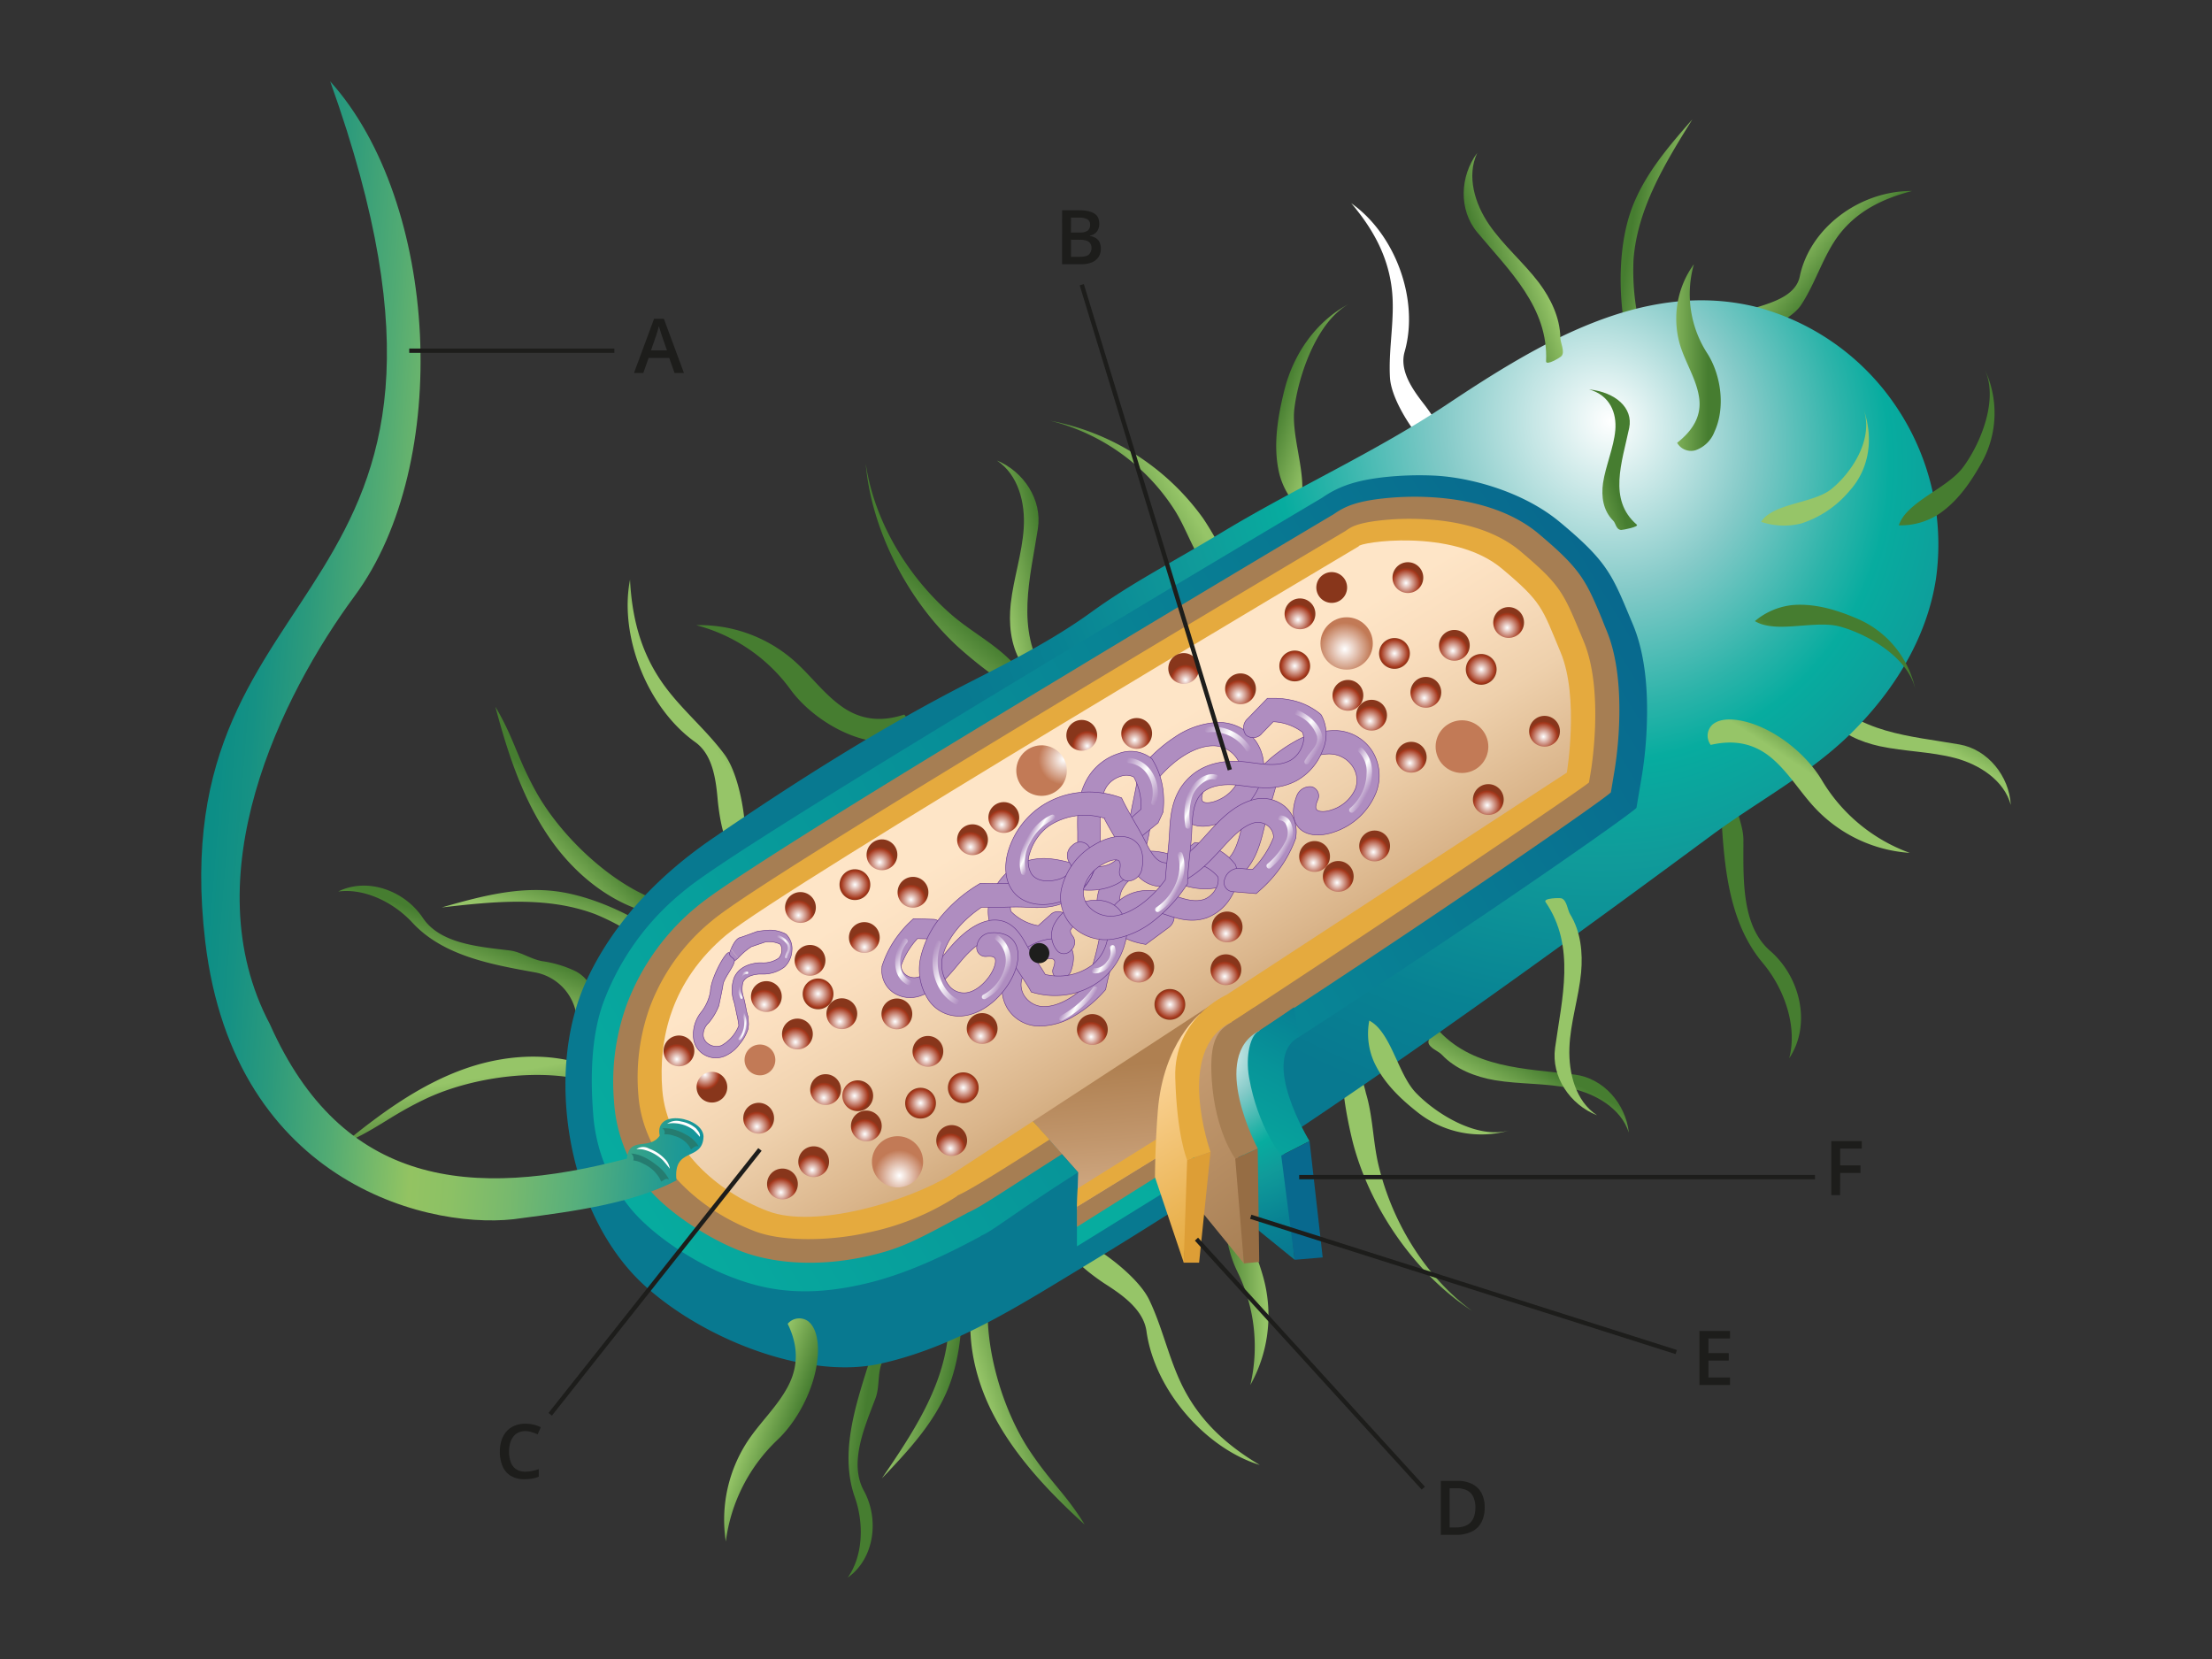 <svg xmlns="http://www.w3.org/2000/svg" xmlns:xlink="http://www.w3.org/1999/xlink" width="361.24mm" height="270.93mm" viewBox="0 0 1024 768"><rect x="0" y="0" width="1024" height="768" fill="#333333" stroke="none"/><defs><style>.cls-1,.cls-126{fill:none;}.cls-2{fill:url(#Безымянный_градиент_14);}.cls-3{fill:url(#Безымянный_градиент_14-2);}.cls-4{fill:url(#Безымянный_градиент_14-3);}.cls-5{fill:url(#Безымянный_градиент_108);}.cls-6{fill:url(#Безымянный_градиент_14-4);}.cls-7{fill:url(#Безымянный_градиент_14-5);}.cls-8{fill:url(#Безымянный_градиент_14-6);}.cls-9{fill:url(#Безымянный_градиент_14-7);}.cls-10{fill:url(#Безымянный_градиент_14-8);}.cls-11{fill:url(#Безымянный_градиент_14-9);}.cls-12{fill:url(#Безымянный_градиент_14-10);}.cls-13{fill:url(#Безымянный_градиент_14-11);}.cls-14{fill:url(#Безымянный_градиент_14-12);}.cls-15{fill:url(#Безымянный_градиент_14-13);}.cls-16{fill:url(#Безымянный_градиент_14-14);}.cls-17{fill:url(#Безымянный_градиент_14-15);}.cls-18{fill:url(#Безымянный_градиент_14-16);}.cls-19{fill:url(#Безымянный_градиент_14-17);}.cls-20{fill:url(#Безымянный_градиент_14-18);}.cls-21{fill:url(#Безымянный_градиент_14-19);}.cls-22{fill:url(#Безымянный_градиент_14-20);}.cls-23{fill:url(#Безымянный_градиент_14-21);}.cls-24{fill:url(#Безымянный_градиент_23);}.cls-25{fill:url(#Безымянный_градиент_24);}.cls-26{fill:#a67e53;}.cls-27{fill:url(#Безымянный_градиент_65);}.cls-28{fill:#e5aa3e;}.cls-29{fill:url(#Безымянный_градиент_25);}.cls-30{fill:#af8dc0;stroke:#63348b;stroke-width:0.25px;}.cls-126,.cls-30{stroke-miterlimit:10;}.cls-31{fill:url(#Безымянный_градиент_41);}.cls-32{fill:url(#Безымянный_градиент_41-2);}.cls-33{fill:url(#Безымянный_градиент_41-3);}.cls-34{fill:url(#Безымянный_градиент_41-4);}.cls-35{fill:url(#Безымянный_градиент_41-5);}.cls-36{fill:url(#Безымянный_градиент_41-6);}.cls-37{fill:url(#Безымянный_градиент_41-7);}.cls-38{fill:url(#Безымянный_градиент_41-8);}.cls-39{fill:url(#Безымянный_градиент_41-9);}.cls-40{fill:url(#Безымянный_градиент_41-10);}.cls-41{fill:url(#Безымянный_градиент_41-11);}.cls-42{fill:url(#Безымянный_градиент_41-12);}.cls-43{fill:url(#Безымянный_градиент_41-13);}.cls-44{fill:url(#Безымянный_градиент_41-14);}.cls-45{fill:url(#Безымянный_градиент_41-15);}.cls-46{fill:url(#Безымянный_градиент_41-16);}.cls-47{fill:url(#Безымянный_градиент_93);}.cls-48{fill:url(#Безымянный_градиент_93-2);}.cls-49{fill:url(#Безымянный_градиент_93-3);}.cls-50{fill:url(#Безымянный_градиент_93-4);}.cls-51{fill:url(#Безымянный_градиент_93-5);}.cls-52{fill:url(#Безымянный_градиент_93-6);}.cls-53{fill:url(#Безымянный_градиент_93-7);}.cls-54{fill:url(#Безымянный_градиент_93-8);}.cls-55{fill:url(#Безымянный_градиент_93-9);}.cls-56{fill:url(#Безымянный_градиент_93-10);}.cls-57{fill:url(#Безымянный_градиент_93-11);}.cls-58{fill:url(#Безымянный_градиент_93-12);}.cls-59{fill:url(#Безымянный_градиент_93-13);}.cls-60{fill:url(#Безымянный_градиент_93-14);}.cls-61{fill:url(#Безымянный_градиент_93-15);}.cls-62{fill:url(#Безымянный_градиент_93-16);}.cls-63{fill:url(#Безымянный_градиент_93-17);}.cls-64{fill:url(#Безымянный_градиент_93-18);}.cls-65{fill:url(#Безымянный_градиент_93-19);}.cls-66{fill:url(#Безымянный_градиент_93-20);}.cls-67{fill:url(#Безымянный_градиент_93-21);}.cls-68{fill:url(#Безымянный_градиент_93-22);}.cls-69{fill:url(#Безымянный_градиент_93-23);}.cls-70{fill:url(#Безымянный_градиент_93-24);}.cls-71{fill:url(#Безымянный_градиент_93-25);}.cls-72{fill:url(#Безымянный_градиент_93-26);}.cls-73{fill:url(#Безымянный_градиент_93-27);}.cls-74{fill:url(#Безымянный_градиент_93-28);}.cls-75{fill:url(#Безымянный_градиент_93-29);}.cls-76{fill:url(#Безымянный_градиент_93-30);}.cls-77{fill:url(#Безымянный_градиент_93-31);}.cls-78{fill:url(#Безымянный_градиент_93-32);}.cls-79{fill:url(#Безымянный_градиент_93-33);}.cls-80{fill:url(#Безымянный_градиент_93-34);}.cls-81{fill:url(#Безымянный_градиент_93-35);}.cls-82{fill:url(#Безымянный_градиент_93-36);}.cls-83{fill:url(#Безымянный_градиент_93-37);}.cls-84{fill:url(#Безымянный_градиент_93-38);}.cls-85{fill:url(#Безымянный_градиент_93-39);}.cls-86{fill:url(#Безымянный_градиент_93-40);}.cls-87{fill:url(#Безымянный_градиент_93-41);}.cls-88{fill:url(#Безымянный_градиент_93-42);}.cls-89{fill:url(#Безымянный_градиент_93-43);}.cls-90{fill:url(#Безымянный_градиент_93-44);}.cls-91{fill:url(#Безымянный_градиент_93-45);}.cls-92{fill:url(#Безымянный_градиент_93-46);}.cls-93{fill:url(#Безымянный_градиент_93-47);}.cls-94{fill:url(#Безымянный_градиент_93-48);}.cls-95{fill:url(#Безымянный_градиент_93-49);}.cls-96{fill:url(#Безымянный_градиент_93-50);}.cls-97{fill:url(#Безымянный_градиент_93-51);}.cls-98{fill:url(#Безымянный_градиент_93-52);}.cls-99{fill:url(#Безымянный_градиент_98);}.cls-100{fill:url(#Безымянный_градиент_98-2);}.cls-101{fill:url(#Безымянный_градиент_98-3);}.cls-102{fill:url(#Безымянный_градиент_98-4);}.cls-103{fill:url(#Безымянный_градиент_98-5);}.cls-104{fill:url(#Безымянный_градиент_14-22);}.cls-105{fill:url(#Безымянный_градиент_14-23);}.cls-106{fill:url(#Безымянный_градиент_14-24);}.cls-107{fill:url(#Безымянный_градиент_108-2);}.cls-108{fill:url(#Безымянный_градиент_14-25);}.cls-109{fill:url(#Безымянный_градиент_14-26);}.cls-110{fill:url(#Безымянный_градиент_14-27);}.cls-111{fill:url(#Безымянный_градиент_14-28);}.cls-112{fill:url(#Безымянный_градиент_14-29);}.cls-113{fill:url(#Безымянный_градиент_14-30);}.cls-114{fill:url(#Безымянный_градиент_109);}.cls-115{fill:#fff;}.cls-116{fill:#257c70;}.cls-117{fill:#1e1e1c;}.cls-118{fill:url(#Безымянный_градиент_24-2);}.cls-119{fill:url(#Безымянный_градиент_23-2);}.cls-120{fill:url(#Безымянный_градиент_56);}.cls-121{fill:url(#Безымянный_градиент_55);}.cls-122{fill:url(#Безымянный_градиент_29);}.cls-123{fill:#966d44;}.cls-124{fill:url(#Безымянный_градиент_26);}.cls-125{fill:#dd9e36;}.cls-126{stroke:#1d1d1b;stroke-width:2px;}.cls-127{fill:#1d1d1b;}</style><linearGradient id="Безымянный_градиент_14" x1="908.13" y1="2851.71" x2="931.09" y2="2851.71" gradientTransform="matrix(-0.99, -0.15, 0.15, -0.99, 1248.19, 3077)" gradientUnits="userSpaceOnUse"><stop offset="0" stop-color="#96c568"/><stop offset="1" stop-color="#467d30"/></linearGradient><linearGradient id="Безымянный_градиент_14-2" x1="-6244.82" y1="-495.31" x2="-6212.64" y2="-495.31" gradientTransform="matrix(0.98, -0.22, 0.22, 0.98, 6992.99, -465.64)" xlink:href="#Безымянный_градиент_14"/><linearGradient id="Безымянный_градиент_14-3" x1="-3861.88" y1="-2432.47" x2="-3838.23" y2="-2432.47" gradientTransform="matrix(0.5, -0.86, 0.86, 0.5, 4927.98, -1755.99)" xlink:href="#Безымянный_градиент_14"/><linearGradient id="Безымянный_градиент_108" x1="862.57" y1="4202.51" x2="887.08" y2="4202.51" gradientTransform="matrix(-0.99, 0.17, -0.17, -0.99, 2203.99, 4152.07)" gradientUnits="userSpaceOnUse"><stop offset="0" stop-color="#fff"/><stop offset="0.16" stop-color="#d0e4bc"/><stop offset="0.38" stop-color="#96c568"/><stop offset="0.48" stop-color="#7ebb45"/><stop offset="0.67" stop-color="#649e3b"/><stop offset="0.88" stop-color="#4d8633"/><stop offset="1" stop-color="#467d30"/></linearGradient><linearGradient id="Безымянный_градиент_14-4" x1="-2967.5" y1="4700.35" x2="-2941.05" y2="4700.35" gradientTransform="matrix(0.17, 0.99, -0.99, 0.17, 5343.95, 2643.6)" xlink:href="#Безымянный_градиент_14"/><linearGradient id="Безымянный_градиент_14-5" x1="-1289.36" y1="5919.1" x2="-1268.97" y2="5919.1" gradientTransform="matrix(-0.47, 0.88, -0.88, -0.47, 5009.1, 4208.58)" xlink:href="#Безымянный_градиент_14"/><linearGradient id="Безымянный_градиент_14-6" x1="172.43" y1="5307.77" x2="209.88" y2="5307.77" gradientTransform="translate(3450.93 4698.44) rotate(148.84)" xlink:href="#Безымянный_градиент_14"/><linearGradient id="Безымянный_градиент_14-7" x1="1317.52" y1="2589.51" x2="1341.12" y2="2589.51" gradientTransform="translate(1066.01 3057.59) rotate(-161.93)" xlink:href="#Безымянный_градиент_14"/><linearGradient id="Безымянный_градиент_14-8" x1="-472.84" y1="5514.35" x2="-449.49" y2="5514.35" gradientTransform="matrix(0.29, -0.96, -0.96, -0.29, 5698.49, 1576.75)" xlink:href="#Безымянный_градиент_14"/><linearGradient id="Безымянный_градиент_14-9" x1="-736.7" y1="5670.36" x2="-710.55" y2="5670.36" gradientTransform="matrix(0.34, -0.94, -0.94, -0.34, 5790.46, 1690.54)" xlink:href="#Безымянный_градиент_14"/><linearGradient id="Безымянный_градиент_14-10" x1="-3027" y1="3434.49" x2="-3003.37" y2="3434.49" gradientTransform="matrix(0.98, -0.2, -0.2, -0.98, 4115.11, 3025.9)" xlink:href="#Безымянный_градиент_14"/><linearGradient id="Безымянный_градиент_14-11" x1="-2630.29" y1="5329.75" x2="-2605.79" y2="5329.75" gradientTransform="matrix(0.86, -0.52, -0.52, -0.86, 5354.33, 3544.95)" xlink:href="#Безымянный_градиент_14"/><linearGradient id="Безымянный_градиент_14-12" x1="-2788.81" y1="133.68" x2="-2763.45" y2="133.68" gradientTransform="matrix(0.76, 0.65, 0.56, -0.65, 2874.29, 2011.17)" xlink:href="#Безымянный_градиент_14"/><linearGradient id="Безымянный_градиент_14-13" x1="-2059.35" y1="5639.65" x2="-2032.91" y2="5639.65" gradientTransform="matrix(0.71, -0.7, -0.7, -0.71, 5658.26, 2961.49)" xlink:href="#Безымянный_градиент_14"/><linearGradient id="Безымянный_градиент_14-14" x1="-1560.07" y1="5418.38" x2="-1522.59" y2="5418.38" gradientTransform="matrix(0.64, -0.76, -0.88, -0.74, 6174.4, 3126.08)" xlink:href="#Безымянный_градиент_14"/><linearGradient id="Безымянный_градиент_14-15" x1="2309.3" y1="-117.3" x2="2329.68" y2="-117.3" gradientTransform="matrix(-1, 0, 0, 1, 2895.17, 703.87)" xlink:href="#Безымянный_градиент_14"/><linearGradient id="Безымянный_градиент_14-16" x1="-5162.84" y1="291.46" x2="-5139.47" y2="291.46" gradientTransform="translate(5542.25 1334.22) rotate(11.15)" xlink:href="#Безымянный_градиент_14"/><linearGradient id="Безымянный_градиент_14-17" x1="-5142.21" y1="193" x2="-5116.06" y2="193" gradientTransform="translate(5491.61 1191.3) rotate(8.05)" xlink:href="#Безымянный_градиент_14"/><linearGradient id="Безымянный_градиент_14-18" x1="379.4" y1="-3168.58" x2="403.04" y2="-3168.58" gradientTransform="matrix(0.46, -0.89, 0.89, 0.46, 3341.25, 2306.03)" xlink:href="#Безымянный_градиент_14"/><linearGradient id="Безымянный_градиент_14-19" x1="-2594.94" y1="-1662.62" x2="-2570.45" y2="-1662.62" gradientTransform="translate(3636.08 706.45) rotate(-31.16)" xlink:href="#Безымянный_градиент_14"/><linearGradient id="Безымянный_градиент_14-20" x1="-3658.54" y1="-1207.4" x2="-3632.09" y2="-1207.4" gradientTransform="translate(4309.86 704.98) rotate(-17.48)" xlink:href="#Безымянный_градиент_14"/><linearGradient id="Безымянный_градиент_14-21" x1="-3759.33" y1="-382.7" x2="-3721.85" y2="-382.7" gradientTransform="matrix(0.98, -0.21, 0.24, 1.12, 4424.15, 189.97)" xlink:href="#Безымянный_градиент_14"/><radialGradient id="Безымянный_градиент_23" cx="293.46" cy="5231.96" fx="256.738" r="315.34" gradientTransform="matrix(-0.79, 0.48, -0.52, -0.86, 3669.15, 4571.1)" gradientUnits="userSpaceOnUse"><stop offset="0" stop-color="#fff"/><stop offset="0.24" stop-color="#84cac8"/><stop offset="0.4" stop-color="#2eb4aa"/><stop offset="0.48" stop-color="#07ac9f"/><stop offset="0.62" stop-color="#109b9a"/><stop offset="0.85" stop-color="#088293"/><stop offset="1" stop-color="#087990"/></radialGradient><linearGradient id="Безымянный_градиент_24" x1="24.75" y1="5161.46" x2="565.23" y2="5161.46" gradientTransform="translate(3450.93 4698.44) rotate(148.84)" gradientUnits="userSpaceOnUse"><stop offset="0" stop-color="#08698e"/><stop offset="1" stop-color="#07ac9f"/></linearGradient><linearGradient id="Безымянный_градиент_65" x1="529.04" y1="492.28" x2="533.5" y2="544.01" gradientUnits="userSpaceOnUse"><stop offset="0" stop-color="#af8051"/><stop offset="0.64" stop-color="#c1966c"/><stop offset="1" stop-color="#cca47d"/></linearGradient><linearGradient id="Безымянный_градиент_25" x1="290.37" y1="5087.38" x2="290.37" y2="5239.53" gradientTransform="translate(3450.93 4698.44) rotate(148.84)" gradientUnits="userSpaceOnUse"><stop offset="0" stop-color="#c69c6b"/><stop offset="0.25" stop-color="#dab58b"/><stop offset="0.56" stop-color="#eed0ac"/><stop offset="0.82" stop-color="#fadebe"/><stop offset="1" stop-color="#fee5c7"/></linearGradient><linearGradient id="Безымянный_градиент_41" x1="1947.92" y1="2015.27" x2="1961.56" y2="2015.27" gradientTransform="translate(1405.96 3059.27) rotate(-151.95)" gradientUnits="userSpaceOnUse"><stop offset="0.01" stop-color="#af8dc0"/><stop offset="0.52" stop-color="#fff"/><stop offset="1" stop-color="#af8dc0"/></linearGradient><linearGradient id="Безымянный_градиент_41-2" x1="1977.29" y1="2021.06" x2="1995.23" y2="2021.06" xlink:href="#Безымянный_градиент_41"/><linearGradient id="Безымянный_градиент_41-3" x1="1968.53" y1="1972.47" x2="1979.39" y2="1972.47" xlink:href="#Безымянный_градиент_41"/><linearGradient id="Безымянный_градиент_41-4" x1="2004.26" y1="1932.88" x2="2012.5" y2="1932.88" xlink:href="#Безымянный_градиент_41"/><linearGradient id="Безымянный_градиент_41-5" x1="2032.06" y1="1968.41" x2="2053.68" y2="1968.41" xlink:href="#Безымянный_градиент_41"/><linearGradient id="Безымянный_градиент_41-6" x1="2005.11" y1="2005.3" x2="2028.47" y2="2005.3" xlink:href="#Безымянный_градиент_41"/><linearGradient id="Безымянный_градиент_41-7" x1="2070.09" y1="1919.58" x2="2077.49" y2="1919.58" xlink:href="#Безымянный_градиент_41"/><linearGradient id="Безымянный_градиент_41-8" x1="2069.22" y1="1847.72" x2="2091.86" y2="1847.72" xlink:href="#Безымянный_градиент_41"/><linearGradient id="Безымянный_градиент_41-9" x1="2055.42" y1="1859.28" x2="2069.08" y2="1859.28" xlink:href="#Безымянный_градиент_41"/><linearGradient id="Безымянный_градиент_41-10" x1="2015.34" y1="1887.09" x2="2022.17" y2="1887.09" xlink:href="#Безымянный_градиент_41"/><linearGradient id="Безымянный_градиент_41-11" x1="2012.5" y1="1972.86" x2="2021.43" y2="1972.86" xlink:href="#Безымянный_градиент_41"/><linearGradient id="Безымянный_градиент_41-12" x1="2093.05" y1="1843.28" x2="2106.22" y2="1843.28" xlink:href="#Безымянный_градиент_41"/><linearGradient id="Безымянный_градиент_41-13" x1="2015.51" y1="1863.4" x2="2025.31" y2="1863.4" xlink:href="#Безымянный_градиент_41"/><linearGradient id="Безымянный_градиент_41-14" x1="2025.02" y1="2646" x2="2033.81" y2="2646" gradientTransform="matrix(-0.97, -0.24, 0.24, -0.97, 1696.45, 3492.17)" xlink:href="#Безымянный_градиент_41"/><linearGradient id="Безымянный_градиент_41-15" x1="2036.06" y1="2606.12" x2="2040.31" y2="2606.12" gradientTransform="matrix(-0.97, -0.24, 0.24, -0.97, 1696.45, 3492.17)" xlink:href="#Безымянный_градиент_41"/><linearGradient id="Безымянный_градиент_41-16" x1="2040.88" y1="2624.48" x2="2045.21" y2="2624.48" gradientTransform="matrix(-0.97, -0.24, 0.24, -0.97, 1696.45, 3492.17)" xlink:href="#Безымянный_градиент_41"/><radialGradient id="Безымянный_градиент_93" cx="986.16" cy="4262.9" r="7.13" gradientTransform="translate(-90.58 4615.38) rotate(-157.77) scale(1.01)" gradientUnits="userSpaceOnUse"><stop offset="0" stop-color="#fff"/><stop offset="0.89" stop-color="#a4361a"/><stop offset="1" stop-color="#88361b"/></radialGradient><radialGradient id="Безымянный_градиент_93-2" cx="972.3" cy="4246.78" r="7.13" gradientTransform="translate(-2805.02 2962.25) rotate(-114.73)" xlink:href="#Безымянный_градиент_93"/><radialGradient id="Безымянный_градиент_93-3" cx="934.53" cy="4231.29" r="7.13" gradientTransform="translate(692.87 4643.1) rotate(-167.64)" xlink:href="#Безымянный_градиент_93"/><radialGradient id="Безымянный_градиент_93-4" cx="901.24" cy="4198.72" r="7.13" gradientTransform="matrix(-0.98, 0.21, -0.21, -0.98, 2479.45, 4266.51)" xlink:href="#Безымянный_градиент_93"/><radialGradient id="Безымянный_градиент_93-5" cx="986.84" cy="4233.83" r="7.13" gradientTransform="matrix(-0.98, 0.21, -0.21, -0.98, 2479.45, 4266.51)" xlink:href="#Безымянный_градиент_93"/><radialGradient id="Безымянный_градиент_93-6" cx="964.1" cy="4199.74" r="7.13" gradientTransform="matrix(-0.98, 0.21, -0.21, -0.98, 2479.45, 4266.51)" xlink:href="#Безымянный_градиент_93"/><radialGradient id="Безымянный_градиент_93-7" cx="948.42" cy="4281.41" r="7.13" gradientTransform="matrix(-0.98, 0.21, -0.21, -0.98, 2479.45, 4266.51)" xlink:href="#Безымянный_градиент_93"/><radialGradient id="Безымянный_градиент_93-8" cx="933.84" cy="4246.27" r="7.13" gradientTransform="matrix(-0.98, 0.21, -0.21, -0.98, 2479.45, 4266.51)" xlink:href="#Безымянный_градиент_93"/><radialGradient id="Безымянный_градиент_93-9" cx="907.07" cy="4251.44" r="7.13" gradientTransform="matrix(-0.98, 0.21, -0.21, -0.98, 2479.45, 4266.51)" xlink:href="#Безымянный_градиент_93"/><radialGradient id="Безымянный_градиент_93-10" cx="1034.88" cy="4247.07" r="7.13" gradientTransform="matrix(-0.98, 0.21, -0.21, -0.98, 2479.45, 4266.51)" xlink:href="#Безымянный_градиент_93"/><radialGradient id="Безымянный_градиент_93-11" cx="1018.67" cy="4250.68" r="7.12" gradientTransform="translate(-2022.82 3805.43) rotate(-129.66)" xlink:href="#Безымянный_градиент_93"/><radialGradient id="Безымянный_градиент_93-12" cx="1106.59" cy="4252.59" r="7.13" gradientTransform="translate(-49.42 4705.66) rotate(-158.23)" xlink:href="#Безымянный_градиент_93"/><radialGradient id="Безымянный_градиент_93-13" cx="1086.17" cy="4236.8" r="7.13" gradientTransform="matrix(-0.98, 0.21, -0.21, -0.98, 2479.45, 4266.51)" xlink:href="#Безымянный_градиент_93"/><radialGradient id="Безымянный_градиент_93-14" cx="1075.69" cy="4241.93" r="7.13" gradientTransform="translate(-2665.74 3287.42) rotate(-118.61)" xlink:href="#Безымянный_градиент_93"/><radialGradient id="Безымянный_градиент_93-15" cx="1255.02" cy="4190.16" r="7.13" gradientTransform="matrix(-0.98, 0.21, -0.21, -0.98, 2479.45, 4266.51)" xlink:href="#Безымянный_градиент_93"/><radialGradient id="Безымянный_градиент_93-16" cx="1238.81" cy="4193.74" r="7.13" gradientTransform="translate(2475.43 4256.24) rotate(168.06)" xlink:href="#Безымянный_градиент_93"/><radialGradient id="Безымянный_градиент_93-17" cx="1255.84" cy="4165.3" r="7.13" gradientTransform="matrix(-0.98, 0.21, -0.21, -0.98, 2479.45, 4266.51)" xlink:href="#Безымянный_градиент_93"/><radialGradient id="Безымянный_градиент_93-18" cx="1246.12" cy="4150.65" r="7.13" gradientTransform="translate(2455.52 4253.74) rotate(168.4)" xlink:href="#Безымянный_градиент_93"/><radialGradient id="Безымянный_градиент_93-19" cx="1294.21" cy="4098.75" r="7.13" gradientTransform="matrix(-0.98, 0.21, -0.21, -0.98, 2479.45, 4266.51)" xlink:href="#Безымянный_градиент_93"/><radialGradient id="Безымянный_градиент_93-20" cx="1336.66" cy="4106.82" r="7.13" gradientTransform="translate(2468.76 4247.6) rotate(168.29)" xlink:href="#Безымянный_градиент_93"/><radialGradient id="Безымянный_градиент_93-21" cx="1323.85" cy="4136.95" r="7.13" gradientTransform="matrix(-0.98, 0.21, -0.21, -0.98, 2479.45, 4266.51)" xlink:href="#Безымянный_градиент_93"/><radialGradient id="Безымянный_градиент_93-22" cx="1246.19" cy="4084.92" r="7.13" gradientTransform="matrix(-0.98, 0.21, -0.21, -0.98, 2479.45, 4266.51)" xlink:href="#Безымянный_градиент_93"/><radialGradient id="Безымянный_градиент_93-23" cx="1229.99" cy="4088.56" r="7.13" gradientTransform="translate(2475.41 4256.23) rotate(168.06)" xlink:href="#Безымянный_градиент_93"/><radialGradient id="Безымянный_градиент_93-24" cx="1265.89" cy="4083.02" r="7.13" gradientTransform="translate(2458.58 4251.34) rotate(168.37)" xlink:href="#Безымянный_градиент_93"/><radialGradient id="Безымянный_градиент_93-25" cx="1261.18" cy="4105.31" r="7.13" gradientTransform="matrix(-0.98, 0.21, -0.21, -0.98, 2479.45, 4266.51)" xlink:href="#Безымянный_градиент_93"/><radialGradient id="Безымянный_градиент_93-26" cx="1184.39" cy="4117.97" r="7.13" gradientTransform="matrix(-0.98, 0.21, -0.21, -0.98, 2479.45, 4266.51)" xlink:href="#Безымянный_градиент_93"/><radialGradient id="Безымянный_градиент_93-27" cx="1208.93" cy="4070.15" r="7.13" gradientTransform="matrix(-0.98, 0.21, -0.21, -0.98, 2479.45, 4266.51)" xlink:href="#Безымянный_градиент_93"/><radialGradient id="Безымянный_градиент_93-28" cx="1107.62" cy="4130.79" r="7.13" gradientTransform="matrix(-0.98, 0.21, -0.21, -0.98, 2479.45, 4266.51)" xlink:href="#Безымянный_градиент_93"/><radialGradient id="Безымянный_градиент_93-29" cx="1063.73" cy="4140.51" r="7.13" gradientTransform="matrix(-0.98, 0.21, -0.21, -0.98, 2479.45, 4266.51)" xlink:href="#Безымянный_градиент_93"/><radialGradient id="Безымянный_градиент_93-30" cx="1068.38" cy="4121.26" r="7.13" gradientTransform="matrix(-0.98, 0.21, -0.21, -0.98, 2479.45, 4266.51)" xlink:href="#Безымянный_градиент_93"/><radialGradient id="Безымянный_градиент_93-31" cx="1107.63" cy="4109.28" r="7.13" gradientTransform="translate(2475.46 4256.24) rotate(168.06)" xlink:href="#Безымянный_градиент_93"/><radialGradient id="Безымянный_градиент_93-32" cx="1213.16" cy="4206.22" r="7.13" gradientTransform="matrix(-0.98, 0.21, -0.21, -0.98, 2479.45, 4266.51)" xlink:href="#Безымянный_градиент_93"/><radialGradient id="Безымянный_градиент_93-33" cx="1202.67" cy="4186.28" r="7.13" gradientTransform="matrix(-0.98, 0.21, -0.21, -0.98, 2479.45, 4266.51)" xlink:href="#Безымянный_градиент_93"/><radialGradient id="Безымянный_градиент_93-34" cx="1279.09" cy="4153.1" r="7.13" gradientTransform="matrix(-0.98, 0.21, -0.21, -0.98, 2479.45, 4266.51)" xlink:href="#Безымянный_градиент_93"/><radialGradient id="Безымянный_градиент_93-35" cx="1268.6" cy="4133.16" r="7.13" gradientTransform="matrix(-0.98, 0.21, -0.21, -0.98, 2479.45, 4266.51)" xlink:href="#Безымянный_градиент_93"/><radialGradient id="Безымянный_градиент_93-36" cx="1221.64" cy="4132.77" r="7.13" gradientTransform="matrix(-0.98, 0.21, -0.21, -0.98, 2479.45, 4266.51)" xlink:href="#Безымянный_градиент_93"/><radialGradient id="Безымянный_градиент_93-37" cx="1211.15" cy="4112.83" r="7.13" gradientTransform="matrix(-0.98, 0.21, -0.21, -0.98, 2479.45, 4266.51)" xlink:href="#Безымянный_градиент_93"/><radialGradient id="Безымянный_градиент_93-38" cx="1209.17" cy="4091.43" r="7.13" gradientTransform="translate(2475.43 4256.24) rotate(168.06)" xlink:href="#Безымянный_градиент_93"/><radialGradient id="Безымянный_градиент_93-39" cx="1134.58" cy="4106.94" r="7.13" gradientTransform="matrix(-0.98, 0.21, -0.21, -0.98, 2479.45, 4266.51)" xlink:href="#Безымянный_градиент_93"/><radialGradient id="Безымянный_градиент_93-40" cx="978.03" cy="4222.55" r="7.13" gradientTransform="matrix(-0.98, 0.21, -0.21, -0.98, 2479.45, 4266.51)" xlink:href="#Безымянный_градиент_93"/><radialGradient id="Безымянный_градиент_93-41" cx="1017.37" cy="4164.04" r="7.13" gradientTransform="matrix(-0.98, 0.21, -0.21, -0.98, 2479.45, 4266.51)" xlink:href="#Безымянный_градиент_93"/><radialGradient id="Безымянный_градиент_93-42" cx="1008.58" cy="4152.76" r="7.13" gradientTransform="matrix(-0.98, 0.21, -0.21, -0.98, 2479.45, 4266.51)" xlink:href="#Безымянный_градиент_93"/><radialGradient id="Безымянный_градиент_93-43" cx="1265.93" cy="4147.87" r="7.13" gradientTransform="translate(2475.4 4256.24) rotate(168.06)" xlink:href="#Безымянный_градиент_93"/><radialGradient id="Безымянный_градиент_93-44" cx="1246.56" cy="4138.14" r="7.13" gradientTransform="matrix(-0.98, 0.21, -0.21, -0.98, 2479.45, 4266.51)" xlink:href="#Безымянный_градиент_93"/><radialGradient id="Безымянный_градиент_93-45" cx="951.26" cy="4227.72" r="7.13" gradientTransform="matrix(-0.98, 0.21, -0.21, -0.98, 2479.45, 4266.51)" xlink:href="#Безымянный_градиент_93"/><radialGradient id="Безымянный_градиент_93-46" cx="933.25" cy="4173.19" r="7.13" gradientTransform="matrix(-0.98, 0.21, -0.21, -0.98, 2479.45, 4266.51)" xlink:href="#Безымянный_градиент_93"/><radialGradient id="Безымянный_градиент_93-47" cx="989.19" cy="4163.07" r="7.13" gradientTransform="matrix(-0.98, 0.21, -0.21, -0.98, 2479.45, 4266.51)" xlink:href="#Безымянный_градиент_93"/><radialGradient id="Безымянный_градиент_93-48" cx="1000.77" cy="4275.34" r="7.13" gradientTransform="matrix(-0.98, 0.21, -0.21, -0.98, 2479.45, 4266.51)" xlink:href="#Безымянный_градиент_93"/><radialGradient id="Безымянный_градиент_93-49" cx="1154.4" cy="4211.46" r="7.13" gradientTransform="matrix(-0.98, 0.21, -0.21, -0.98, 2479.45, 4266.51)" xlink:href="#Безымянный_градиент_93"/><radialGradient id="Безымянный_градиент_93-50" cx="1170.68" cy="4204.36" r="7.13" gradientTransform="matrix(-0.98, 0.21, -0.21, -0.98, 2479.45, 4266.51)" xlink:href="#Безымянный_градиент_93"/><radialGradient id="Безымянный_градиент_93-51" cx="1273.45" cy="4073.79" r="7.13" gradientTransform="matrix(-0.98, 0.21, -0.21, -0.98, 2479.45, 4266.51)" xlink:href="#Безымянный_градиент_93"/><radialGradient id="Безымянный_градиент_93-52" cx="1289.73" cy="4066.69" r="7.13" gradientTransform="matrix(-0.98, 0.21, -0.21, -0.98, 2479.45, 4266.51)" xlink:href="#Безымянный_градиент_93"/><radialGradient id="Безымянный_градиент_98" cx="982.46" cy="4257.46" r="12.12" gradientTransform="matrix(-0.98, 0.21, -0.21, -0.98, 2479.45, 4266.51)" gradientUnits="userSpaceOnUse"><stop offset="0" stop-color="#fff"/><stop offset="1" stop-color="#c27a56"/></radialGradient><radialGradient id="Безымянный_градиент_98-2" cx="1143" cy="4228.03" r="11.7" gradientTransform="matrix(-0.6, -0.8, 0.8, -0.6, -2205.42, 3815.06)" xlink:href="#Безымянный_градиент_98"/><radialGradient id="Безымянный_градиент_98-3" cx="1248.44" cy="4050.34" r="11.85" gradientTransform="translate(1943.42 4497.71) rotate(176)" xlink:href="#Безымянный_градиент_98"/><radialGradient id="Безымянный_градиент_98-4" cx="1698.2" cy="3588.61" r="7.13" gradientTransform="translate(1920.62 3897.8) rotate(180)" xlink:href="#Безымянный_градиент_98"/><radialGradient id="Безымянный_градиент_98-5" cx="1350.26" cy="3663.25" r="12.2" gradientTransform="translate(466.58 4103.4) rotate(-157.5)" xlink:href="#Безымянный_градиент_98"/><linearGradient id="Безымянный_градиент_14-22" x1="500.64" y1="4729.51" x2="524.3" y2="4729.51" gradientTransform="translate(2747.18 4413.55) rotate(160.68)" xlink:href="#Безымянный_градиент_14"/><linearGradient id="Безымянный_градиент_14-23" x1="-4212.31" y1="997.29" x2="-4191.9" y2="997.29" gradientTransform="translate(4642.36 1196.82) rotate(20.45)" xlink:href="#Безымянный_градиент_14"/><linearGradient id="Безымянный_градиент_14-24" x1="-3691.36" y1="-2185.37" x2="-3670.99" y2="-2185.37" gradientTransform="translate(4699.12 -1525.82) rotate(-56.78)" xlink:href="#Безымянный_градиент_14"/><linearGradient id="Безымянный_градиент_108-2" x1="-3470.73" y1="-2926.28" x2="-3447.12" y2="-2926.28" gradientTransform="matrix(0.48, -0.88, 0.73, 0.39, 4640.07, -1588.2)" xlink:href="#Безымянный_градиент_108"/><linearGradient id="Безымянный_градиент_14-25" x1="3189.68" y1="-1176.78" x2="3213.33" y2="-1176.78" gradientTransform="matrix(-0.98, 0.22, 0.22, 0.98, 4083.7, 924.31)" xlink:href="#Безымянный_градиент_14"/><linearGradient id="Безымянный_градиент_14-26" x1="-2854.3" y1="4527.32" x2="-2830.64" y2="4527.32" gradientTransform="matrix(0.95, -0.3, -0.3, -0.95, 4791.04, 3664.64)" xlink:href="#Безымянный_градиент_14"/><linearGradient id="Безымянный_градиент_14-27" x1="-3287.88" y1="3716.82" x2="-3267.49" y2="3716.82" gradientTransform="matrix(1, -0.01, 0, -0.79, 4058.23, 3069.03)" xlink:href="#Безымянный_градиент_14"/><linearGradient id="Безымянный_градиент_14-28" x1="-2913.84" y1="-26.1" x2="-2890.24" y2="-26.1" gradientTransform="matrix(0.85, 0.62, 0.42, -0.58, 3349.79, 2023.75)" xlink:href="#Безымянный_градиент_14"/><linearGradient id="Безымянный_градиент_14-29" x1="-3372.77" y1="1479.9" x2="-3349.17" y2="1479.9" gradientTransform="matrix(0.91, 0.4, 0.34, -0.77, 3435.36, 2682.63)" xlink:href="#Безымянный_градиент_14"/><linearGradient id="Безымянный_градиент_14-30" x1="614.06" y1="-4183.85" x2="637.67" y2="-4183.85" gradientTransform="matrix(-0.55, 0.84, 0.71, 0.46, 3959.91, 1929.22)" xlink:href="#Безымянный_градиент_14"/><linearGradient id="Безымянный_градиент_109" x1="1758.65" y1="3973.19" x2="2000.42" y2="3973.19" gradientTransform="translate(1781.99 4427.47) rotate(-175.43)" gradientUnits="userSpaceOnUse"><stop offset="0.01" stop-color="#0f939e"/><stop offset="0.11" stop-color="#2b9e8e"/><stop offset="0.25" stop-color="#57af7c"/><stop offset="0.38" stop-color="#78b96d"/><stop offset="0.49" stop-color="#8cc165"/><stop offset="0.57" stop-color="#93c362"/><stop offset="0.59" stop-color="#8bc164"/><stop offset="0.73" stop-color="#52ab73"/><stop offset="0.85" stop-color="#2c9a7c"/><stop offset="0.94" stop-color="#159184"/><stop offset="1" stop-color="#0c8e86"/></linearGradient><linearGradient id="Безымянный_градиент_24-2" x1="553.22" y1="451.98" x2="534.37" y2="552.6" gradientTransform="matrix(1, 0, 0, 1, 0, 0)" xlink:href="#Безымянный_градиент_24"/><radialGradient id="Безымянный_градиент_23-2" cx="560.41" cy="487.9" fx="560.406" r="98.38" gradientTransform="matrix(1, 0, 0, 1, 0, 0)" xlink:href="#Безымянный_градиент_23"/><linearGradient id="Безымянный_градиент_56" x1="625.43" y1="443.95" x2="564.23" y2="558.25" gradientUnits="userSpaceOnUse"><stop offset="0" stop-color="#08698e"/><stop offset="0.13" stop-color="#087691"/><stop offset="0.48" stop-color="#079499"/><stop offset="0.78" stop-color="#07a69d"/><stop offset="1" stop-color="#07ac9f"/></linearGradient><linearGradient id="Безымянный_градиент_55" x1="763.51" y1="555.72" x2="764.01" y2="555.72" gradientUnits="userSpaceOnUse"><stop offset="0" stop-color="#08698e"/><stop offset="0.98" stop-color="#0c7a94"/></linearGradient><linearGradient id="Безымянный_градиент_29" x1="729.86" y1="563.37" x2="680.98" y2="482.53" gradientTransform="matrix(1, -0.1, 0.1, 1, -180.82, 76.78)" gradientUnits="userSpaceOnUse"><stop offset="0" stop-color="#a67e53"/><stop offset="1" stop-color="#c69c72"/></linearGradient><linearGradient id="Безымянный_градиент_26" x1="576.32" y1="567.39" x2="527.35" y2="486.41" gradientUnits="userSpaceOnUse"><stop offset="0" stop-color="#e5aa3e"/><stop offset="1" stop-color="#fed9a4"/></linearGradient></defs><g id="Слой_2" data-name="Слой 2"><g id="Слой_1-2" data-name="Слой 1"><rect class="cls-1" width="1024" height="768"/><path class="cls-2" d="M756.23,119.84c1.88-23.53,14.7-44.53,27.21-64.57-11.35,12.89-22.83,26.3-28.5,42.52-8.09,23.19-5.34,58.49,5.25,80.58,7.72-4.5,2-15.68.32-22.26A108.77,108.77,0,0,1,756.23,119.84Z"/><path class="cls-3" d="M774,346.06a29.19,29.19,0,0,1,22.56,26.25c1.39,25.9,2.8,53.66,19.5,73.5,9.89,11.78,16.13,29.22,12.22,44.09,10.34-15.49,5.24-37.53-8.83-49.73-13.41-11.63-12.37-33.47-12.37-51.23,0-6.63-3.27-12.37-3.72-19.08a63.6,63.6,0,0,0-3.19-19.49c-2.47-6.14-7.42-11.71-14-12.84S774,339.51,774,346.06Z"/><path class="cls-4" d="M870.18,345.44c11.51,2.48,23.51,2.48,34.86,5.47s22.74,10.37,25.81,21.72c-.72-13.33-10.62-25.7-23.76-28-22.76-4-47.69-5.1-63-24.74-1.39-1.76-3.91,5.69-3.89,6.53,0,2.64,4.43,4.28,5.92,6C852.2,339.51,861.2,343.49,870.18,345.44Z"/><path class="cls-5" d="M667.34,209.2c5.89-3.56-6-19.4-8.41-22.46-5.45-7-11.11-15.42-8.69-23.9,6.88-24.05-4.3-54.43-24.74-68.78,9.9,11.65,16.9,24.15,18.76,39.31,1.7,13.71-1.61,27.69-.8,41.49.52,8.54,7.72,20.41,13,27,1.78,2.22,6.06,8.85,9.89,7.81A4.62,4.62,0,0,0,667.34,209.2Z"/><path class="cls-6" d="M280.38,497.2c-19.52-10.64-43.74-9.9-64.72-2.6s-39.29,20.71-56.51,34.78c15.34-6.65,21-12.56,37.29-20.41,22.44-10.83,55.54-14.84,77.33-7.94a14.8,14.8,0,0,0,6.61,1.09,4.55,4.55,0,0,0,4-4.53,2.12,2.12,0,0,0-4-.39Z"/><path class="cls-7" d="M389.76,327.13c-8.59-6.08-14.63-14.69-22.52-21.57a66.18,66.18,0,0,0-44.95-16.15,78.64,78.64,0,0,1,43.76,29.93c8.49,11.58,24.45,22,38.9,23.83,4.94.64,10.46.27,13.65-2.82a6.92,6.92,0,0,0,0-9.55C409.1,333.91,399.33,333.91,389.76,327.13Z"/><path class="cls-8" d="M562.44,268.35a6.86,6.86,0,0,0,4.78,2.48c9.12-.28-7.13-26.3-10.3-30.93a113.06,113.06,0,0,0-70.8-45.15,95.63,95.63,0,0,1,57.49,41.14c5.35,8.34,8.27,18.16,14.18,26.23A53.37,53.37,0,0,0,562.44,268.35Z"/><path class="cls-9" d="M602.69,229.34c1.36-12.37-4.94-28-3.49-40.2,1.89-15.39,10.54-40.85,25.71-48.67-15.64,8.07-26.25,23.43-30.43,40.53-2.85,11.52-5,24.09-2.75,35.92a34.23,34.23,0,0,0,9.55,18.23A22.84,22.84,0,0,0,602.69,229.34Z"/><path class="cls-10" d="M275.75,423.27c-22.44-8.56-47.37-5.93-71.25-3.19,16.83-4.82,34.17-9.52,51.56-7.64,24.74,2.67,56.11,20.63,71.75,40-7.43,5.14-15.32-4.95-20.64-9.43A111,111,0,0,0,275.75,423.27Z"/><path class="cls-11" d="M267,471a23.76,23.76,0,0,0-18.88-20.78c-20.73-3.74-43-7.7-57.27-23.16-8.48-9.18-21.92-16-34.29-14.35,13.53-6.73,30.78-.39,39.16,12.17,8,12,25.76,13.36,40.08,15.09,5.32.65,9.7,3.91,15,4.95a52.8,52.8,0,0,1,15.39,4.56A16.09,16.09,0,0,1,275.06,462C275.31,467.34,272.29,471.57,267,471Z"/><path class="cls-12" d="M467.91,279.39c1.31-11.71,5.22-23,6-34.79s-2.47-24.74-12.37-31.39c12.37,5.09,21,18.16,18.93,31.49-3.52,22.81-10.44,46.78,3.31,67.59,1.24,1.86-6.6,1.88-7.42,1.58-2.47-.91-2.65-5.54-3.83-7.42C467.76,298.34,466.92,288.52,467.91,279.39Z"/><path class="cls-13" d="M341.76,394.45c-6.93.89-9.2-20.53-9.57-24.74-.85-9.55-2.48-20.58-10.4-26.2-22.26-15.93-35.2-49.23-30.13-75.18.84,16.52,4.43,31.86,13.76,46,8.43,12.84,20.8,22.56,29.93,34.88,5.67,7.65,8.66,22.59,9.38,31.67.25,3.09,1.73,11.63-1.83,13.24A4.16,4.16,0,0,1,341.76,394.45Z"/><path class="cls-14" d="M797.72,154.5c-3.54-6,13.78-11.73,17.32-12.77,7.79-2.47,16.47-5.81,18.13-13.73,4.65-22.49,27.76-39.75,52-39.58-13.76,3.54-25.36,9.35-33.7,20.09-7.42,9.7-10.84,22.26-17.66,32.63-4.21,6.33-15.74,11.55-23.19,13.75-2.47.75-9.2,3.52-12,.62A4.15,4.15,0,0,1,797.72,154.5Z"/><path class="cls-15" d="M308.78,424.17c-22.07-2.78-41.29-17.5-54-35.73S235,348.63,229.32,327.16c8.53,14.37,9.67,22.49,18.28,38.37,11.85,21.9,36.34,44.53,58.06,51.68a14.61,14.61,0,0,1,6,3,4.6,4.6,0,0,1,.69,6.08,2.15,2.15,0,0,1-3.59-2.12Z"/><path class="cls-16" d="M473.13,311.38a8.15,8.15,0,0,1,2.33,5.56c-1.19,9.43-27.91-13.7-32.64-18.11-23.48-21.94-39.58-54.57-42.06-84.34,3.74,25.68,18.34,51.19,39.12,69.55,8.56,7.59,18.95,13,27.21,21A75,75,0,0,1,473.13,311.38Z"/><path class="cls-17" d="M576.91,563.87c1.36,10.44,6.16,19.79,8.56,30a66.06,66.06,0,0,1-6.65,47.3,78.64,78.64,0,0,0-6.06-52.6c-6.29-12.94-8-31.89-2.92-45.52,1.78-4.72,4.65-9.4,8.86-10.79a7,7,0,0,1,8.48,4.43C580,543.61,575.38,552.27,576.91,563.87Z"/><path class="cls-18" d="M438.69,619.86c-2.92,23.82-16.87,44.66-30.43,64.5,12.1-12.62,24.37-25.78,30.83-42.06,9.23-23.23,7.94-59.38-1.86-82.16-8.06,4.23-2.77,15.83-1.31,22.66A110.36,110.36,0,0,1,438.69,619.86Z"/><path class="cls-19" d="M392.43,605.39A23.73,23.73,0,0,1,402,631.76c-6.36,20.09-13.24,41.59-6.24,61.45,4.16,11.78,3.91,26.85-3.31,37.11,12.37-8.8,14.72-27,7.42-40.3-6.88-12.69.2-29,5.34-42.48,1.93-4.94,1.07-10.41,2.63-15.56A51.61,51.61,0,0,0,411,616.25a16,16,0,0,0-7-13.76C399.5,599.67,394.36,600.36,392.43,605.39Z"/><path class="cls-20" d="M692.1,500.07c11.61,1.95,23.58,1.26,35.09,3.76s23.2,9.23,26.84,20.43c-1.49-13.38-11.75-25.16-25.11-26.81-22.91-2.87-47.88-2.78-64.13-21.7-1.46-1.68-3.61,5.86-3.54,6.7.2,2.65,4.63,4.09,6.19,5.77C673.85,495,683.05,498.53,692.1,500.07Z"/><path class="cls-21" d="M495,574.91c-4,5.71,13.86,17.74,17.45,20,8.06,5.19,17,11.87,18.3,21.42,3.76,27.07,27.22,54.11,52.45,61.85-14.22-8.44-26.12-18.78-34.31-33.65-7.42-13.45-10.24-28.94-16.87-42.77-4.11-8.56-15.94-18.18-23.63-23.06-2.62-1.66-9.48-7-12.54-4.55A3.91,3.91,0,0,0,495,574.91Z"/><path class="cls-22" d="M453.31,590.22c-7.84,20.81-3.78,44.68,6.39,64.32s26,36.27,42.42,51.24c-8.73-14.27-15.38-19.07-25.4-34.09-13.83-20.71-22.39-52.92-18.61-75.46a14.59,14.59,0,0,0,.15-6.7,4.56,4.56,0,0,0-4.95-3.47,2.15,2.15,0,0,0,0,4.16Z"/><path class="cls-23" d="M629.78,497.49a8.14,8.14,0,0,0-3.95-4.6c-8.89-3.36-.9,31.08.79,37.29,8.46,31,29.81,60.44,54.89,76.69-21-15.29-36.68-40.08-43.24-67-2.72-11.11-2.62-22.79-5.94-33.82A74.46,74.46,0,0,0,629.78,497.49Z"/><path class="cls-24" d="M669.79,187.25c42.35-28.2,90.65-57.54,142.13-45.42a112.31,112.31,0,0,1,66.13,46.76A114.24,114.24,0,0,1,896.21,268c-4.31,27.88-19.79,52.1-38.94,71.12s-43.45,31.67-65.09,47.68C702.1,453.41,602.1,525.57,500.24,587.2c-29.41,17.79-59,36.69-92.82,44.11s-81-11-108.56-35.77c-36.42-32.68-47-99.26-27.41-141.51,12.79-27.71,34.34-49.48,58.68-66.08,38-26,77-50.75,118-71.75,19.6-10,39-19.79,56.73-32.58,19.32-14,36.12-22.27,62-37.9C601.09,225.18,636.61,209.32,669.79,187.25Z"/><path class="cls-25" d="M454.13,572.06c5-1.85,14.83-10.22,45-29.39,0,0-31.56-33.8-30.15-33.8,0,0,107.67-64.55,108.69-65.21,2.65-1.7,20.93,38.17,23.67,36.4,90.21-58.27,157.1-105.67,156.24-106.17l2.62-15.53a190,190,0,0,0,2.22-24.74c.5-18.11-1.7-33.11-6.5-44.54l-2-4.77h0c-7.89-19-11-25.28-31.59-42.43-17.07-14.35-41.83-20.9-58.26-21.7a151.48,151.48,0,0,0-23.33.72c-11.48,1.31-19,3.56-26,7.77-.92.57-1.83,1.16-2.72,1.78-11.68,6.93-65.84,39.11-123.43,73.85-43.32,26.13-79.17,47.95-106.38,64.92-48.1,29.91-60.44,38.86-66.18,43.69a120.12,120.12,0,0,0-36.79,51.36c-5.5,15.19-6,34.17-4.65,51.16a77.72,77.72,0,0,0,17.31,44c9.9,12.13,29.52,25.29,47,31.89,14.72,5.62,32.68,9.6,60.86,3.12,15.66-3.59,32.16-10.24,54.43-22.26Z"/><path class="cls-26" d="M447.7,561.52c6.07-2.63,12.18-7,44-27.3l-18.06-20.1c2.62-1.69,89.1-51.67,91.81-53.42S583.21,477,583.21,477c88.35-57.51,163.39-109.71,162.53-110.28l1.73-10.36A180.07,180.07,0,0,0,749.6,333c.44-16.94-1.56-30.85-5.94-41.31-.72-1.73-1.38-3.37-2-5h0c-7.62-18.43-10.16-23.4-29.34-39.58-15.21-12.77-36.14-16.28-51-17a135,135,0,0,0-21.37.67c-11.56,1.28-16.58,3.54-20.26,5.76-.77.47-1.54,1-2.26,1.49-12,7.12-65.85,39.13-123.89,74.22-43.27,26.07-79,47.87-106.21,64.79-47.58,29.69-59.38,38.22-64.48,42.45a107.32,107.32,0,0,0-32.85,45.92A105.35,105.35,0,0,0,284.26,510a70.35,70.35,0,0,0,15.59,39.84c9,11,27.49,23.4,43.47,29.49,12.71,4.82,33.35,7.91,59.13,2,15.81-3.63,22.81-7.84,45.3-19.79Z"/><polygon class="cls-27" points="474.63 515.18 499.12 542.67 498.56 560.14 586.58 505.75 577.66 443.66 474.63 515.18"/><path class="cls-28" d="M443,553.56c4.74-2.06,14.5-7.83,42.82-26L459,497.79c3.95-2.56,104.22-47.57,104.22-47.57l5.19,24.1C653.93,418.37,736,362.72,735.6,362.17l.86-5.17c.25-1.54,6.16-37.51-3.36-60.2-.74-1.78-1.41-3.44-2.06-4.94-7.42-17.79-9.3-21.6-27.21-36.69-13.33-11.21-32.16-14.3-45.42-14.85a121.1,121.1,0,0,0-19.42.6c-10.12,1.13-13.09,2.92-14.5,3.78-.56.34-1.11.72-1.63,1.11-9.68,5.74-65.05,38.62-124.52,74.5-43.2,26.05-78.87,47.82-106,64.72-47.3,29.41-58.46,37.6-62.74,41.19a94.52,94.52,0,0,0-28.94,40.45,96.38,96.38,0,0,0-5.1,40.7c2.18,27.43,24.62,51.5,54,62.66,13.33,5.07,35.77,4.31,51.95.62a120.42,120.42,0,0,0,41.67-17Z"/><path class="cls-29" d="M629,252.91c-.57-1.75,43.49-8.83,66.26,10.3,18.75,15.73,18.53,18,27.21,38.81s2.87,55.64,2.87,55.64L440,544c-19.62,12.07-62.62,25-84.51,16.67-23.66-9-46.76-29.22-48.89-56.06-1.88-23.7,4.11-50.39,29.56-71.75S629,252.91,629,252.91Z"/><path class="cls-30" d="M520.78,434.28a31.75,31.75,0,0,0,7.42,2.48l2.23.44,10.34-7.64a6.24,6.24,0,0,0,2.3-7.65,4.64,4.64,0,0,0-6.47-1.16,3.94,3.94,0,0,0-.56.45l-5.91,4.35a22.84,22.84,0,0,1-11.68-8,9.88,9.88,0,0,1,1.49-6.51,12.35,12.35,0,0,1,6.33-5.59c5.44-1.69,10.89.39,16.65,2.62l2.67,1c11.19,4.13,21,2.92,28.4-3.49,6.88-5.94,9.31-14.22,11.21-22.27.89-3.76,2-7.59,3.24-11.67,1-3.42,2.06-6.95,2.95-10.44,8.16-8,17.31-12.52,24.74-12.15a13,13,0,0,1,10.54,6.58,11.41,11.41,0,0,1,.79,9.53A17.73,17.73,0,0,1,617,374.73c-3.66,1.37-6.45,1.09-7.42.15s-.12-3.11.35-4.38a4.37,4.37,0,0,0-1.8-5.92,3.84,3.84,0,0,0-1-.38,6.56,6.56,0,0,0-6.86,4.35c-1.36,3.59-3.06,10.24,1,14.65,3.42,3.76,9.9,4.37,17.07,1.7a31.59,31.59,0,0,0,18.71-18.08,21.7,21.7,0,0,0-1.19-18.06,20.68,20.68,0,0,0-17.15-10.57,36.67,36.67,0,0,0-19.07,4.95,68.49,68.49,0,0,0-16.4,12.67l-1.36,1.43-.42,1.81c-.89,3.76-2,7.59-3.25,11.65s-2.47,8.24-3.41,12.37c-1.43,6-3,11.7-6.63,14.85-5.17,4.45-13.21,2.47-17.54.86l-2.47-1c-6.61-2.47-14.13-5.39-22.91-2.67a26.43,26.43,0,0,0-14.13,12,20.62,20.62,0,0,0-2.67,16.4l.2.6.37.49A30,30,0,0,0,520.78,434.28Z"/><path class="cls-30" d="M472,437.87a33.67,33.67,0,0,0,7.69,1.63l2.33.2,9.77-8.51a5.92,5.92,0,0,0,1.61-7.67,5,5,0,0,0-7-.2l-.2.2-5.59,5a23.28,23.28,0,0,1-12.65-6.63,9.3,9.3,0,0,1,.92-6.48,12.41,12.41,0,0,1,5.91-6.09c5.35-2.2,11.09-.72,17.15.87l2.82.69c11.75,2.87,21.62.69,28.55-6.31,6.43-6.48,8.11-14.84,9.28-22.78.56-3.76,1.36-7.6,2.2-11.68.69-3.44,1.43-7,2-10.49,7.57-8.64,16.48-14,24.1-14.35a13.21,13.21,0,0,1,11.35,5.32,10.71,10.71,0,0,1,1.71,9.2,18.1,18.1,0,0,1-9.67,10.42c-3.59,1.68-6.46,1.7-7.42.86s-.43-3,0-4.28a4.25,4.25,0,0,0-2.29-5.56,4.39,4.39,0,0,0-1.13-.3,6.69,6.69,0,0,0-6.56,4.95c-1.06,3.61-2.15,10.27,2.48,14.15,3.83,3.31,10.39,3.27,17.54,0a31.72,31.72,0,0,0,17.32-19.52A20.47,20.47,0,0,0,581.27,343a21.2,21.2,0,0,0-18.43-8.53,38.75,38.75,0,0,0-18.93,6.73,67.56,67.56,0,0,0-15.46,14l-1.26,1.51-.28,1.81c-.54,3.76-1.33,7.62-2.17,11.7s-1.71,8.26-2.3,12.37c-.89,6-2,11.7-5.37,15.11-4.83,4.95-13.19,3.74-17.74,2.63l-2.7-.67c-7-1.81-14.84-3.84-23.55-.27a26.73,26.73,0,0,0-13.24,13.11,19.66,19.66,0,0,0-1.16,16.25l.27.57.4.45A30.45,30.45,0,0,0,472,437.87Z"/><path class="cls-30" d="M561.33,392.13a26.87,26.87,0,0,0-6.26-1.81l-1.91-.32-8.51,6.68a5.13,5.13,0,0,0-1.73,6.41,3.94,3.94,0,0,0,5.51.79,5,5,0,0,0,.43-.37l4.95-3.81A18.89,18.89,0,0,1,563.88,406a8,8,0,0,1-1.07,5.44,10.34,10.34,0,0,1-5.19,4.83c-4.53,1.58-9.21,0-14.13-1.68l-2.28-.75c-9.55-3.09-17.81-1.78-23.87,3.74-5.64,5.17-7.42,12.12-8.86,18.83-.64,3.16-1.48,6.38-2.47,9.89-.77,2.87-1.53,5.84-2.2,8.76C497.13,462,489.51,466,483.17,466a11,11,0,0,1-9.08-5.17,9.48,9.48,0,0,1-.94-7.89,14.86,14.86,0,0,1,8.54-8.29c3-1.24,5.42-1.11,6.18-.35s.2,2.48-.17,3.67a3.63,3.63,0,0,0,1.64,4.87,4,4,0,0,0,.84.3,5.54,5.54,0,0,0,5.66-3.84c1.06-3,2.3-8.61-1.21-12.17-3-3-8.41-3.34-14.47-.89a26.51,26.51,0,0,0-15.27,15.59,17.72,17.72,0,0,0,1.49,15A17.3,17.3,0,0,0,481.22,475a31.41,31.41,0,0,0,16-4.63,57.35,57.35,0,0,0,13.48-11l1.12-1.24.3-1.51c.66-3.17,1.5-6.38,2.47-9.9s1.83-6.92,2.47-10.36c1.07-4.95,2.23-9.9,5.22-12.52,4.23-3.89,11.06-2.48,14.85-1.24l2.2.72c5.64,1.9,12.05,4.08,19.4,1.53a22.3,22.3,0,0,0,11.6-10.36,17,17,0,0,0,1.78-13.73l-.17-.5-.33-.39A25,25,0,0,0,561.33,392.13Z"/><path class="cls-30" d="M415.93,432.77a47.66,47.66,0,0,1,5.27-5.91l1.66-1.58,9.4.3a3.5,3.5,0,0,1,3.36,3.65,3.54,3.54,0,0,1-.19,1,5.69,5.69,0,0,1-5.32,4.43l-5.37-.17a35.6,35.6,0,0,0-7.62,12.61,5.48,5.48,0,0,0,2.32,4.26,6.47,6.47,0,0,0,5.94.87c4.5-1.66,8.36-6.26,12.37-11.14l1.91-2.25c7.94-9.3,15.78-13.73,22.68-12.81,6.44.86,9.9,6,12.72,11.13,1.38,2.47,3,4.8,4.63,7.42,1.41,2.1,2.87,4.28,4.18,6.51a26.19,26.19,0,0,0,21.5-4.16,20.06,20.06,0,0,0,7-10.88,9.34,9.34,0,0,0-1.09-7.85c-2.25-2.84-6.71-2.72-9.9-1.75a9.61,9.61,0,0,0-5.71,3.91c-.47,1.13.47,2.47,1.06,3.19a4.94,4.94,0,0,1-1,6.43,4.22,4.22,0,0,1-5.93.54l-.18-.17a11.2,11.2,0,0,1-1.88-11.92,20.06,20.06,0,0,1,13-10.67c7.42-2.27,14.15-.79,17.79,3.81a17.14,17.14,0,0,1,2.35,14.7,32.19,32.19,0,0,1-11.41,17.59,34.18,34.18,0,0,1-15.71,6.63,37.08,37.08,0,0,1-15-.87l-1.34-.37-.64-1.16c-1.39-2.48-3-4.8-4.63-7.3s-3.39-5.07-4.95-7.72c-2.22-3.91-4.48-7.42-7.86-7.89-4.8-.64-10.69,5.32-13.79,8.93l-1.8,2.15c-4.68,5.59-9.9,11.93-17.32,14.62a14,14,0,0,1-13.14-1.58A12.36,12.36,0,0,1,408.29,448v-.59l.17-.57A47.36,47.36,0,0,1,415.93,432.77Z"/><path class="cls-30" d="M538.57,367.44a43.43,43.43,0,0,1-.18,8.53l-2.27,4.95-7.7,6.28a4.94,4.94,0,0,1-7,.26l-.26-.26a6,6,0,0,1,1.51-7.67l5.55-4.94a28,28,0,0,0-3.32-14.85,7.42,7.42,0,0,0-6-.39,12.09,12.09,0,0,0-6.71,4.94c-3.09,5.22-3,11.66-2.84,18.44v3.14c.12,13.11-3.91,23.15-11.63,29-7.17,5.49-15,5.54-22.41,5.12-3.52-.19-7.13-.14-11,0h-9.9c-9.35,6.24-16,14.6-18,22.64A16,16,0,0,0,439,455.88a8.91,8.91,0,0,0,7.9,3.74c4.72-.37,9.08-4.6,11.4-8.12s2.9-6.53,2.35-7.74-2.65-1.09-3.86-1a4.08,4.08,0,0,1-4.55-4.94,6.93,6.93,0,0,1,5.81-5.94c3.49-.37,9.7-.12,12.25,5.49,2.15,4.78.74,11.75-3.76,18.63-5.39,8.24-13.51,13.73-21.15,14.33a16.94,16.94,0,0,1-15.09-6.76,25.49,25.49,0,0,1-3.84-21.4,46.19,46.19,0,0,1,9.9-18.73,68.36,68.36,0,0,1,15.83-13.53l1.63-1h1.69c3.48.19,7.12.14,11,0s7.76,0,11.57.12c5.62.32,10.94.37,14.72-2.47,5.4-4.14,6.14-13.27,6.09-18.36v-3c-.15-7.79-.35-16.62,4.68-25.11A25.92,25.92,0,0,1,518,348.78a15.58,15.58,0,0,1,14.85,2.15l.44.4.32.52A35.31,35.31,0,0,1,538.57,367.44Z"/><path class="cls-30" d="M590.08,405.09a58.55,58.55,0,0,1-6.56,6.8l-2,1.79-11.09-.92a4.26,4.26,0,0,1-3.75-4.7,4.07,4.07,0,0,1,.29-1.14,6.78,6.78,0,0,1,6.53-4.95l6.33.55a43.12,43.12,0,0,0,9.73-14.85,6.78,6.78,0,0,0-2.48-5.24,7.41,7.41,0,0,0-6.95-1.41c-5.42,1.71-10.22,7-15.31,12.62l-2.35,2.47c-9.9,10.71-19.42,15.56-27.51,14-7.43-1.44-11.21-7.82-14.35-14.2-1.49-3-3.2-6-4.95-9.08-1.54-2.62-3.12-5.35-4.55-8.09a30.23,30.23,0,0,0-25.56,3.63,24.06,24.06,0,0,0-8.88,12.7,11.28,11.28,0,0,0,.84,9.5c2.47,3.56,7.72,3.71,11.48,2.74a11.12,11.12,0,0,0,6.95-4.35c.62-1.34-.4-3-1.06-3.94a5.91,5.91,0,0,1,1.58-7.67,5,5,0,0,1,7-.23l.23.23a13.77,13.77,0,0,1,1.51,14.48,23.76,23.76,0,0,1-15.88,12.05c-8.78,2.25-16.72,0-20.73-5.72-3.19-4.58-3.86-10.91-1.93-17.84a38.36,38.36,0,0,1,14.47-20.48,39.17,39.17,0,0,1,18.88-7,42.81,42.81,0,0,1,17.66,2l1.54.52.69,1.46c1.48,3,3.22,6,4.95,9.05s3.71,6.31,5.32,9.6c2.47,4.95,4.82,9.25,8.78,9.9,5.64,1.08,12.94-5.74,16.77-9.9l2.25-2.47c5.84-6.44,12.37-13.76,21.26-16.53a16.26,16.26,0,0,1,15.38,2.72,15.27,15.27,0,0,1,5.3,13.93v.69l-.25.67A57.29,57.29,0,0,1,590.08,405.09Z"/><path class="cls-30" d="M597.18,324a35.74,35.74,0,0,0-8-.72h-2.48l-9.05,9.35a5.64,5.64,0,0,0-.84,7.65,5.17,5.17,0,0,0,7.28-.65c0-.05.09-.11.14-.17l5.17-5.34A24.1,24.1,0,0,1,603,339a8.81,8.81,0,0,1-.23,6.41,12.46,12.46,0,0,1-5.39,6.58c-5.22,2.75-11.21,2-17.57,1.12l-2.92-.37c-12.37-1.44-22.09,1.8-28.4,9.37-5.86,7-6.7,15.29-7.07,23.16-.18,3.71-.57,7.42-1,11.6-.35,3.42-.72,6.93-.94,10.39-6.81,9.23-15.29,15.42-23,16.68a13.81,13.81,0,0,1-12.12-3.91,9.87,9.87,0,0,1-2.69-8.71,18,18,0,0,1,8.75-11.21c3.47-2.05,6.39-2.47,7.43-1.7s.76,2.89.51,4.15a4.15,4.15,0,0,0,2.77,5.15,4.2,4.2,0,0,0,1.32.17,6.87,6.87,0,0,0,6.16-5.54c.69-3.64,1.11-10.24-3.91-13.48-4.26-2.77-10.94-2-17.84,2.07a31.8,31.8,0,0,0-15.56,20.91,19.18,19.18,0,0,0,4.8,16.62,22,22,0,0,0,19.67,6.19,41,41,0,0,0,18.58-8.58,70.15,70.15,0,0,0,14.3-15.34l1.11-1.64v-1.78c.17-3.71.57-7.54,1-11.58s.87-8.21,1-12.37c.27-5.93.77-11.57,3.86-15.29,4.4-5.27,13.06-5.12,17.81-4.55l2.82.35c7.27.94,15.54,2,24-2.48a26.88,26.88,0,0,0,12.1-14.2,18.3,18.3,0,0,0-.55-15.9l-.32-.52-.47-.4A30.93,30.93,0,0,0,597.18,324Z"/><path class="cls-31" d="M625.83,376.24a1.13,1.13,0,0,0,.74-.27,24.22,24.22,0,0,0,8.56-18,14.9,14.9,0,0,0-4.6-11.73,1.18,1.18,0,0,0-1.65.11v0a1.16,1.16,0,0,0,0,1.64l0,0a12.6,12.6,0,0,1,3.76,9.89A21.8,21.8,0,0,1,625,374.12a1.19,1.19,0,0,0-.18,1.67h0A1.21,1.21,0,0,0,625.83,376.24Z"/><path class="cls-32" d="M605,353.78a1.17,1.17,0,0,0,1-.59,25.63,25.63,0,0,1,2.63-3.59c2.07-2.48,4.2-5.15,3.34-9.33-.67-3.29-3.89-8.24-10.77-11.35a1.19,1.19,0,1,0-1.21,2l.25.11a16,16,0,0,1,9.42,9.67c.62,3.09-.91,4.95-2.87,7.42A27.55,27.55,0,0,0,604,352.1a1.16,1.16,0,0,0,.4,1.59l0,0A1.32,1.32,0,0,0,605,353.78Z"/><path class="cls-33" d="M587.45,402.1a1.29,1.29,0,0,0,.82-.32,36,36,0,0,0,9.48-12.18,11.09,11.09,0,0,0-.45-9.3,5.7,5.7,0,0,0-4.38-2.84,1.18,1.18,0,0,0-1.31,1,1.19,1.19,0,0,0,1,1.31,3.42,3.42,0,0,1,2.62,1.73,8.67,8.67,0,0,1,.25,7.22A33.44,33.44,0,0,1,586.64,400a1.19,1.19,0,0,0,0,1.68h0A1.14,1.14,0,0,0,587.45,402.1Z"/><path class="cls-34" d="M535.92,422.21a1.06,1.06,0,0,0,.62-.17c9-5.72,14.05-18.29,10.81-26.89a1.16,1.16,0,0,0-1.48-.72l0,0a1.19,1.19,0,0,0-.7,1.51c2.9,7.67-1.7,18.9-9.89,24.07a1.19,1.19,0,0,0-.37,1.64A1.24,1.24,0,0,0,535.92,422.21Z"/><path class="cls-35" d="M534.14,372.83a1.2,1.2,0,0,0,1.14-.87,17.81,17.81,0,0,0-2.21-14.84,14.08,14.08,0,0,0-10.21-6.26,1.24,1.24,0,0,0-1.31,1.06,1.17,1.17,0,0,0,1.05,1.31h0a11.69,11.69,0,0,1,8.51,5.22A15.38,15.38,0,0,1,533,371.27a1.19,1.19,0,0,0,.82,1.46Z"/><path class="cls-36" d="M577.93,347.94a1.2,1.2,0,0,0,.59-.15,1.18,1.18,0,0,0,.43-1.62h0a20.72,20.72,0,0,0-20.09-9.62,1.24,1.24,0,0,0,.23,2.47h0a18.36,18.36,0,0,1,17.83,8.49A1.21,1.21,0,0,0,577.93,347.94Z"/><path class="cls-37" d="M473.85,405.07h.37a1.18,1.18,0,0,0,.76-1.49,18.28,18.28,0,0,1,2-13.68,22.81,22.81,0,0,1,10.76-10.49,1.22,1.22,0,0,0,.62-1.56,1.2,1.2,0,0,0-1.56-.62c-10.07,4.31-17,17.72-14.05,27.07A1.22,1.22,0,0,0,473.85,405.07Z"/><path class="cls-38" d="M442.92,465a1.24,1.24,0,0,0,1.07-.62,1.19,1.19,0,0,0-.51-1.6h0c-8.09-4.21-11.51-15.24-8-25.68a1.18,1.18,0,1,0-2.22-.78h0c-4,11.55,0,23.82,9.08,28.55A1,1,0,0,0,442.92,465Z"/><path class="cls-39" d="M455.69,462.56a1,1,0,0,0,.54-.15A22.21,22.21,0,0,0,467.51,448a14.16,14.16,0,0,0-5.22-14.84,1.18,1.18,0,0,0-1.31,2,11.84,11.84,0,0,1,4.21,12.52,19.94,19.94,0,0,1-10,12.81,1.2,1.2,0,0,0-.55,1.59A1.23,1.23,0,0,0,455.69,462.56Z"/><path class="cls-40" d="M507.25,450.61a9.38,9.38,0,0,0,7.07-4.08,8.55,8.55,0,0,0,1.78-8.29,1.16,1.16,0,0,0-1.52-.62h0a1.19,1.19,0,0,0-.65,1.55h0a6.33,6.33,0,0,1-1.49,5.92,6.78,6.78,0,0,1-5.69,3.11,1.17,1.17,0,0,0-1.33,1v.05a1.18,1.18,0,0,0,1,1.33Z"/><path class="cls-41" d="M550,383.64h.12a1.19,1.19,0,0,0,1-1.31,27.85,27.85,0,0,1,.94-14c1.73-4.26,6.61-8.44,10.24-7.42a1.21,1.21,0,0,0,1.54-.69,1.18,1.18,0,0,0-.69-1.53.66.66,0,0,0-.2-.06c-5-1.41-10.94,3.51-13.09,8.81a30.51,30.51,0,0,0-1.09,15.14A1.21,1.21,0,0,0,550,383.64Z"/><path class="cls-42" d="M420.68,456.06a1.16,1.16,0,0,0,1.06-.67,1.18,1.18,0,0,0-.56-1.58h0a8,8,0,0,1-4.16-5.69,14.05,14.05,0,0,1,2.84-11.65,1.18,1.18,0,1,0-1.64-1.71,1.45,1.45,0,0,0-.19.23,16.48,16.48,0,0,0-3.31,13.65,10.25,10.25,0,0,0,5.44,7.3A1.33,1.33,0,0,0,420.68,456.06Z"/><path class="cls-43" d="M491.34,472.53a1,1,0,0,0,.54-.12,47,47,0,0,0,15.91-13.66,1.19,1.19,0,1,0-1.81-1.53.47.47,0,0,0-.09.12,44.9,44.9,0,0,1-15.1,13,1.18,1.18,0,0,0-.49,1.6h0A1.14,1.14,0,0,0,491.34,472.53Z"/><path class="cls-30" d="M338.37,439.45c-.4,1-.64,1.71-.64,1.71a4.12,4.12,0,0,0,1.61,3.74c.39.25,1.23-.4,2.3-1.36"/><path class="cls-30" d="M341.64,443.54a32,32,0,0,1,6.16-5.27l6.58-2.23a11.92,11.92,0,0,1,6.78,1.06,4.41,4.41,0,0,1,.76,3,5.19,5.19,0,0,1-1.51,3.52,12.56,12.56,0,0,1-7.72,2.1h-1.38c-5.69.44-9.67,2.84-11.46,6.9a17.14,17.14,0,0,0,0,11.31c.45,1.73.8,3.51,1.17,5.42a40.36,40.36,0,0,1,1,5.46,18,18,0,0,1-8,9.18,6.6,6.6,0,0,1-6-.69,5.28,5.28,0,0,1-2.47-3.76,7.55,7.55,0,0,1,2.47-6,27.82,27.82,0,0,0,4.73-7.94c.12-.55,1.83-8.54,1.93-9.63.32-3.09,5.15-8.53,5.32-11.18,0-1.31-2.13-1.66-2.25-3.12-.3-4-8.69,10.47-8.88,17.32a21.29,21.29,0,0,1-4.51,9.9,16.5,16.5,0,0,0-3.29,11.85,10.09,10.09,0,0,0,4.46,7.22,10.58,10.58,0,0,0,9.67,1.06,16.6,16.6,0,0,0,7.15-5.66,20.7,20.7,0,0,0,3.93-7l.23-2.18-.23-3.58a24.61,24.61,0,0,1-.74-2.77c-.35-1.91-.74-3.86-1.21-5.74a12.1,12.1,0,0,1-.37-7.43c1.23-2.84,5.14-3.53,7.42-3.73h1.34a16.36,16.36,0,0,0,10.44-3.29A11.32,11.32,0,0,0,366.6,440a9.3,9.3,0,0,0-2.48-7.27l-.22-.22-.27-.15a15.51,15.51,0,0,0-7.15-1.78,42.24,42.24,0,0,0-6.14.67s-6.55,2.47-7.81,2.79c-1.81.5-3.32,3.44-4.13,5.37"/><path class="cls-44" d="M363.93,443.66a.52.52,0,0,0,.52-.42,10.32,10.32,0,0,1,.69-1.88,4.93,4.93,0,0,0,.22-4.6,9.88,9.88,0,0,0-6.36-4.21.52.52,0,0,0-.63.38s0,0,0,0a.55.55,0,0,0,.39.67h0a8.62,8.62,0,0,1,5.61,3.64,3.66,3.66,0,0,1-.25,3.63,12,12,0,0,0-.74,2.08.56.56,0,0,0,.39.67h.16Z"/><path class="cls-45" d="M342.33,481.46a.74.74,0,0,0,.42-.17,11.34,11.34,0,0,0,1.16-13.38.54.54,0,0,0-.76-.13h0a.54.54,0,0,0-.16.76h0a10.09,10.09,0,0,1-1.07,12,.53.53,0,0,0,0,.74l0,0A.48.48,0,0,0,342.33,481.46Z"/><path class="cls-46" d="M343.32,462.41a.23.23,0,0,0,.2,0,.54.54,0,0,0,.33-.69v0a13.9,13.9,0,0,1-1.54-6.54c.2-2.1,1.76-4.42,3.54-4.3a.55.55,0,0,0,.6-.49h0a.56.56,0,0,0-.5-.6h0c-2.48-.2-4.48,2.62-4.73,5.3a15.28,15.28,0,0,0,1.61,7.05A.55.55,0,0,0,343.32,462.41Z"/><circle class="cls-47" cx="616.5" cy="272" r="7.13" transform="translate(-46.69 391.33) rotate(-34.01)"/><circle class="cls-48" cx="645.53" cy="302.49" r="7.13" transform="translate(207.65 865.04) rotate(-77.21)"/><circle class="cls-49" cx="685.7" cy="309.87" r="7.13" transform="translate(-66.77 309.63) rotate(-24.3)"/><circle class="cls-50" cx="715.01" cy="338.52" r="7.13"/><circle class="cls-51" cx="623.99" cy="321.89" r="7.13"/><circle class="cls-52" cx="653.31" cy="350.54" r="7.13"/><circle class="cls-53" cx="651.75" cy="267.39" r="7.13"/><path class="cls-54" d="M666.3,300.24a7.12,7.12,0,1,0,5.49-8.46A7.13,7.13,0,0,0,666.3,300.24Z"/><circle class="cls-55" cx="698.39" cy="288.17" r="7.13"/><circle class="cls-56" cx="574.27" cy="318.87" r="7.13"/><circle class="cls-57" cx="599.38" cy="308.3" r="7.13" transform="translate(47.66 695.48) rotate(-62.28)"/><circle class="cls-58" cx="500.78" cy="340.44" r="7.13" transform="translate(-104.76 338.31) rotate(-34.01)"/><circle class="cls-59" cx="526.2" cy="339.53" r="7.13"/><circle class="cls-60" cx="547.97" cy="309.46" r="7.13" transform="translate(91.75 742.93) rotate(-72.99)"/><path class="cls-61" d="M363.58,421.59a7.13,7.13,0,1,0,5.49-8.46,7.13,7.13,0,0,0-5.49,8.46Z"/><circle class="cls-62" cx="395.76" cy="409.53" r="7.13"/><circle class="cls-63" cx="374.99" cy="444.58" r="7.13"/><circle class="cls-64" cx="400.12" cy="434.01" r="7.13"/><path class="cls-65" d="M344.23,519.12a7.13,7.13,0,1,0,5.52-8.44A7.13,7.13,0,0,0,344.23,519.12Z"/><circle class="cls-66" cx="329.57" cy="503.29" r="7.11"/><path class="cls-67" d="M307.35,488a7.12,7.12,0,1,0,5.49-8.47,7.12,7.12,0,0,0-5.49,8.47Z"/><path class="cls-68" d="M394.09,522.73a7.12,7.12,0,1,0,5.51-8.46A7.12,7.12,0,0,0,394.09,522.73Z"/><circle class="cls-69" cx="426.15" cy="510.69" r="7.13"/><circle class="cls-70" cx="397.08" cy="507.25" r="7.13"/><circle class="cls-71" cx="382.19" cy="504.4" r="7.13"/><circle class="cls-72" cx="454.67" cy="476.12" r="7.13"/><path class="cls-73" d="M433.59,529.46A7.13,7.13,0,1,0,439.1,521h0A7.14,7.14,0,0,0,433.59,529.46Z"/><circle class="cls-74" cx="527.16" cy="447.69" r="7.13"/><circle class="cls-75" cx="568.08" cy="429.11" r="7.13"/><circle class="cls-76" cx="567.51" cy="448.91" r="7.13"/><circle class="cls-77" cx="541.57" cy="464.97" r="7.13"/><circle class="cls-78" cx="408.29" cy="395.71" r="7.13"/><path class="cls-79" d="M415.68,414.54a7.13,7.13,0,1,0,5.52-8.46A7.12,7.12,0,0,0,415.68,414.54Z"/><circle class="cls-80" cx="354.77" cy="461.33" r="7.13"/><circle class="cls-81" cx="369.15" cy="478.67" r="7.13"/><circle class="cls-82" cx="415.19" cy="469.37" r="7.13"/><path class="cls-83" d="M422.59,488.17a7.12,7.12,0,1,0,5.5-8.44h0A7.15,7.15,0,0,0,422.59,488.17Z"/><circle class="cls-84" cx="445.93" cy="503.56" r="7.13"/><path class="cls-85" d="M498.71,478.05a7.13,7.13,0,1,0,5.51-8.44h0A7.16,7.16,0,0,0,498.71,478.05Z"/><circle class="cls-86" cx="634.95" cy="331.09" r="7.13"/><circle class="cls-87" cx="608.56" cy="396.48" r="7.13"/><circle class="cls-88" cx="619.52" cy="405.71" r="7.13"/><circle class="cls-89" cx="378.71" cy="460.1" r="7.13"/><circle class="cls-90" cx="389.71" cy="469.27" r="7.13"/><circle class="cls-91" cx="660.07" cy="320.5" r="7.13"/><circle class="cls-92" cx="688.99" cy="370.13" r="7.13"/><circle class="cls-93" cx="636.36" cy="391.61" r="7.13"/><circle class="cls-94" cx="601.8" cy="284.16" r="7.13"/><circle class="cls-95" cx="464.69" cy="378.45" r="7.13"/><path class="cls-96" d="M443.24,390.22a7.13,7.13,0,1,0,5.5-8.46,7.13,7.13,0,0,0-5.5,8.46Z"/><path class="cls-97" d="M369.72,539.26a7.12,7.12,0,1,0,5.5-8.44h0A7.12,7.12,0,0,0,369.72,539.26Z"/><circle class="cls-98" cx="362.22" cy="548.09" r="7.13"/><circle class="cls-99" cx="623.4" cy="297.87" r="12.12"/><circle class="cls-100" cx="482.17" cy="356.72" r="11.7" transform="translate(-45.25 642.32) rotate(-64.93)"/><circle class="cls-101" cx="415.49" cy="537.83" r="11.85" transform="translate(-68.4 60.6) rotate(-7.71)"/><circle class="cls-102" cx="351.8" cy="490.67" r="7.13"/><circle class="cls-103" cx="676.79" cy="345.64" r="12.2" transform="translate(-80.75 285.31) rotate(-22.5)"/><path class="cls-104" d="M712.42,130.87c-7.13-9.37-16.31-17.09-23-26.79s-10.59-22.61-5.56-33.28c-8.07,10.79-8.66,26.38,0,36.74,14.84,17.79,33,34.81,31.86,59.72,0,2.23,6.66-1.8,7.18-2.47,1.68-2-.57-6.13-.57-8.44C722.19,147,717.86,138.17,712.42,130.87Z"/><path class="cls-105" d="M364.74,641.88c-4.94,9.3-12.71,16.4-18.5,25.08A66.3,66.3,0,0,0,336,713.62,78.64,78.64,0,0,1,360,666.47c10.42-9.9,18.68-27.07,18.66-41.61,0-5.07-1.07-10.44-4.53-13.21a7,7,0,0,0-9.48,1.18C369,621.81,370.24,631.44,364.74,641.88Z"/><path class="cls-106" d="M820.33,351.08c8,6.86,13.21,16,20.44,23.53a66.19,66.19,0,0,0,43.29,20.21A78.54,78.54,0,0,1,843.29,361c-7.42-12.37-22.27-24.12-36.54-27.22-5-1.08-10.42-1.23-13.88,1.56a7,7,0,0,0-.92,9.5C801.68,342.57,811.38,343.46,820.33,351.08Z"/><path class="cls-107" d="M817,289.36c9.89,2.47,24.74-2,34.63.66,12.57,3.39,31.94,14.18,35.11,29.47a45.9,45.9,0,0,0-27.22-33.2c-9-3.84-19.17-7.05-29.68-6.19a32.17,32.17,0,0,0-17.44,7.43A14.92,14.92,0,0,0,817,289.36Z"/><path class="cls-108" d="M731.94,450.22c-1.12,11.72-5,23.13-5.42,34.88s2.92,24.74,12.81,31.2c-12.57-4.95-21.27-17.82-19.44-31.18,3.16-22.85,9.69-47-4.41-67.54-1.26-1.85,6.61-2,7.42-1.7,2.48.86,2.75,5.51,4,7.42C731.79,431.29,732.78,441.09,731.94,450.22Z"/><path class="cls-109" d="M742.1,223.57c1.22-8.09,4.95-16.35,5.67-24.37s-2.48-16.23-12.12-18.92c12.17,1.26,20.48,8.53,18.55,17.84-3.31,15.9-9.89,33.2,3.51,44.75,1.22,1-6.43,2.47-7.22,2.47-2.47-.17-2.47-3.26-3.76-4.37C742.1,236.29,741.21,229.86,742.1,223.57Z"/><path class="cls-110" d="M786.46,183.35c-1.41-8.24-6.26-15.59-8.71-23.63a42.94,42.94,0,0,1,6.41-37.41,50.54,50.54,0,0,0,6.36,41.54c6.36,10.17,8.21,25.14,3.17,36a14.62,14.62,0,0,1-8.79,8.58,7.41,7.41,0,0,1-8.51-3.44C783.52,199.38,788.07,192.52,786.46,183.35Z"/><path class="cls-111" d="M818.33,238.39c7.25-5.47,22-6.21,29.17-11.77,9-7.08,20.16-22.81,15.19-37.29,5.12,14.85,2,28.6-6.58,38a48.36,48.36,0,0,1-22.27,15,33.29,33.29,0,0,1-18.58-.75A11,11,0,0,1,818.33,238.39Z"/><path class="cls-112" d="M881.41,238.74c6.44-8.34,20.89-13.91,27.22-22.27,8-10.61,16.85-31.44,10.07-45.67a47.22,47.22,0,0,1-1.49,43.67c-4.94,8.78-11,17.71-19.79,23.58A32.31,32.31,0,0,1,879,243.19,16.65,16.65,0,0,1,881.41,238.74Z"/><path class="cls-113" d="M637.84,475.55c7.2,7.67,10.37,22.81,17.67,30.39,9.2,9.57,28.32,21.67,43.47,17.31a47.3,47.3,0,0,1-42.88-8.46c-7.89-6.21-15.71-13.68-20.09-23.33a32.4,32.4,0,0,1-2.13-19A15.33,15.33,0,0,1,637.84,475.55Z"/><path class="cls-114" d="M325.68,526.22c-.47,11.73-14.2,4.37-12.52,20.21-20.24,10.71-48.22,14.42-71.6,17.47C201.91,570.35,108.46,549.68,95,435.79c-21.1-178.57,147-149.2,57.86-398.11,50.37,55.89,56.6,176.91,11.36,238.14-34,46.07-75.49,130-39.24,198.4,33.37,75,93,81.1,165.21,62.14,1.07-10.68,10.41-3.54,15.22-10.64C302.67,512.93,325.63,517.1,325.68,526.22Z"/><path class="cls-115" d="M308.83,520.26a7.4,7.4,0,0,1,6.46-1.09,14.15,14.15,0,0,1,6.9,3.19c1,1.19,2.13,2.47,1.78,3.93-.91-1.09-1.88-2.15-2.89-3.16a16.3,16.3,0,0,0-8.64-3.15A12.53,12.53,0,0,0,308.83,520.26Z"/><path class="cls-115" d="M294.61,532a5.36,5.36,0,0,1,5.91-.24,18.47,18.47,0,0,1,7.1,4.6,8.13,8.13,0,0,1,2.47,4.67c-1.06-1.36-2.15-2.72-3.31-4a19.84,19.84,0,0,0-8.71-4.79A11.21,11.21,0,0,0,294.61,532Z"/><path class="cls-116" d="M306.68,522.33a2.23,2.23,0,0,1,.84,2.77,11.21,11.21,0,0,1,4.55.72,12.4,12.4,0,0,1,6.93,4.7,12.07,12.07,0,0,1,.84,1.59c.59-.3,1-.8,1.61-1.14a2.28,2.28,0,0,1,2-.25,14.26,14.26,0,0,0-5.79-5.42,23.28,23.28,0,0,0-7.2-2.77A16.52,16.52,0,0,0,306.68,522.33Z"/><path class="cls-116" d="M292.18,534a3,3,0,0,1,1,3.19,12.35,12.35,0,0,1,4.7,1.58,16.79,16.79,0,0,1,7.27,6.36,14.22,14.22,0,0,1,.92,1.88,16.21,16.21,0,0,0,1.6-1,2.15,2.15,0,0,1,2.06,0,19.73,19.73,0,0,0-6.14-6.92,28,28,0,0,0-7.42-4.28A16.74,16.74,0,0,0,292.18,534Z"/><path class="cls-117" d="M481.12,445.89a4.66,4.66,0,1,1,4.65-4.65,4.65,4.65,0,0,1-4.65,4.65Z"/><polygon class="cls-118" points="498.56 560.14 571.83 514.86 572.8 531.04 498.56 576.96 498.56 560.14"/><polygon class="cls-26" points="498.56 567.96 498.56 558.64 571.83 513.61 572.52 521.5 498.56 567.96"/><polygon class="cls-28" points="498.56 558.64 498.88 550.17 571.83 504.62 571.83 513.61 498.56 558.64"/><path class="cls-119" d="M583.21,477s-17,1.5-10.53,36.56c3,16.32,5.73,52.62,5.73,52.62l20.92,17-4.91-49.58Z"/><path class="cls-120" d="M599.05,466.28s-13.5,9.31-16.81,11.36-5.77,10.94-4,21.19c4,22.82,14.86,36.12,14.86,36.12l13.11-6.7s-23.4-38.18-4.9-48.19Z"/><polygon class="cls-121" points="593.12 534.95 599.33 583.19 612.31 582.1 606.23 528.25 593.12 534.95"/><path class="cls-122" d="M569.9,472.53s-18.42,4.05-17.51,41.59c.4,16.59,2.25,44.77,2.25,44.77l21.2,26-2.65-49.75Z"/><path class="cls-26" d="M580.68,466.28s-7.18,4.85-10.52,6.84c-6.6,3.93-10.38,8.57-9.2,26.76,1.55,24,10.87,36.52,10.87,36.52l10.41-4.73s-22.88-42.72,1-54.65Z"/><polygon class="cls-123" points="571.83 536.4 575.84 584.87 582.93 584.18 582.24 531.67 571.83 536.4"/><path class="cls-124" d="M555.7,469.27S538.56,482.42,536,514.12c-1.33,16.54-1.33,30.8-1.33,30.8L548,584.52,552.39,526Z"/><path class="cls-28" d="M567.51,460.7s-24.21,10.66-23.45,38.13S549.57,537,549.57,537l10.82-3.71s-16.93-47.46,9.77-60.13Z"/><polygon class="cls-125" points="549.57 536.96 547.97 584.52 555.1 584.52 560.39 533.25 549.57 536.96"/><line class="cls-126" x1="601.43" y1="544.92" x2="840.21" y2="544.92"/><line class="cls-126" x1="189.44" y1="162.35" x2="284.41" y2="162.35"/><line class="cls-126" x1="579" y1="563.28" x2="775.98" y2="625.9"/><line class="cls-126" x1="553.88" y1="573.63" x2="658.88" y2="688.9"/><line class="cls-126" x1="351.8" y1="532.11" x2="254.71" y2="654.72"/><line class="cls-126" x1="500.78" y1="131.8" x2="569.32" y2="356.39"/><path class="cls-127" d="M312.25,172.65l-2.44-6.94h-9.55l-2.45,6.94h-4.32l9.3-25.08h4.54l9.28,25.08Zm-3.5-10.44-2.37-6.85c-.1-.3-.23-.71-.4-1.25s-.34-1.09-.51-1.66L305,151c-.11.46-.25,1-.42,1.56s-.32,1.12-.47,1.63-.28.89-.36,1.15l-2.39,6.85Z"/><path class="cls-127" d="M491.69,97.33h7.43c3.23,0,5.66.46,7.3,1.4s2.46,2.55,2.46,4.85a6.42,6.42,0,0,1-.5,2.58,4.73,4.73,0,0,1-1.46,1.89,5.32,5.32,0,0,1-2.36,1v.17a7.8,7.8,0,0,1,2.59.91,4.59,4.59,0,0,1,1.79,1.86,6.56,6.56,0,0,1,.66,3.14,6.82,6.82,0,0,1-1.08,3.9,6.74,6.74,0,0,1-3.1,2.44,12.27,12.27,0,0,1-4.76.84h-9Zm4.1,10.3h3.93a6.17,6.17,0,0,0,3.86-.9,3.29,3.29,0,0,0,1.06-2.64,2.78,2.78,0,0,0-1.27-2.57,8,8,0,0,0-4-.78h-3.56Zm0,3.33v7.92h4.33c1.9,0,3.24-.37,4-1.11a4,4,0,0,0,1.16-3,3.86,3.86,0,0,0-.51-2,3.19,3.19,0,0,0-1.69-1.31,8.89,8.89,0,0,0-3.18-.47Z"/><path class="cls-127" d="M851.83,553.25h-4.07v-25h14.12v3.46h-10v7.79h9.4V543h-9.4Z"/><path class="cls-127" d="M800.88,641.16H786.73v-25h14.15v3.46h-10v6.78h9.41v3.44h-9.41v7.84h10Z"/><path class="cls-127" d="M687.3,697.79a14.31,14.31,0,0,1-1.58,7.05,10,10,0,0,1-4.56,4.26,16.64,16.64,0,0,1-7.21,1.43H667v-25h7.69a15.09,15.09,0,0,1,6.7,1.39,10,10,0,0,1,4.36,4.12A13.63,13.63,0,0,1,687.3,697.79Zm-4.29.12a11.65,11.65,0,0,0-1-5,6.24,6.24,0,0,0-2.84-2.94,9.91,9.91,0,0,0-4.58-1h-3.51v18.13H674q4.51,0,6.75-2.31T683,697.91Z"/><path class="cls-127" d="M243.24,662.5a7.62,7.62,0,0,0-3.2.65,6.4,6.4,0,0,0-2.38,1.88,8.68,8.68,0,0,0-1.49,3,13.87,13.87,0,0,0-.51,3.91,13.6,13.6,0,0,0,.82,5,6.59,6.59,0,0,0,2.49,3.21,7.43,7.43,0,0,0,4.22,1.12,15.12,15.12,0,0,0,3.11-.31,26.69,26.69,0,0,0,3.11-.83v3.48a15.67,15.67,0,0,1-3.07.87,20.13,20.13,0,0,1-3.59.28,11.75,11.75,0,0,1-6.37-1.59,9.57,9.57,0,0,1-3.75-4.48,17.15,17.15,0,0,1-1.23-6.77,16.32,16.32,0,0,1,.78-5.18,11.51,11.51,0,0,1,2.29-4.07,10.22,10.22,0,0,1,3.72-2.66,13,13,0,0,1,5.07-.94,15.65,15.65,0,0,1,3.69.43,16.54,16.54,0,0,1,3.39,1.18L248.9,664a22.56,22.56,0,0,0-2.72-1A9.75,9.75,0,0,0,243.24,662.5Z"/></g></g></svg>